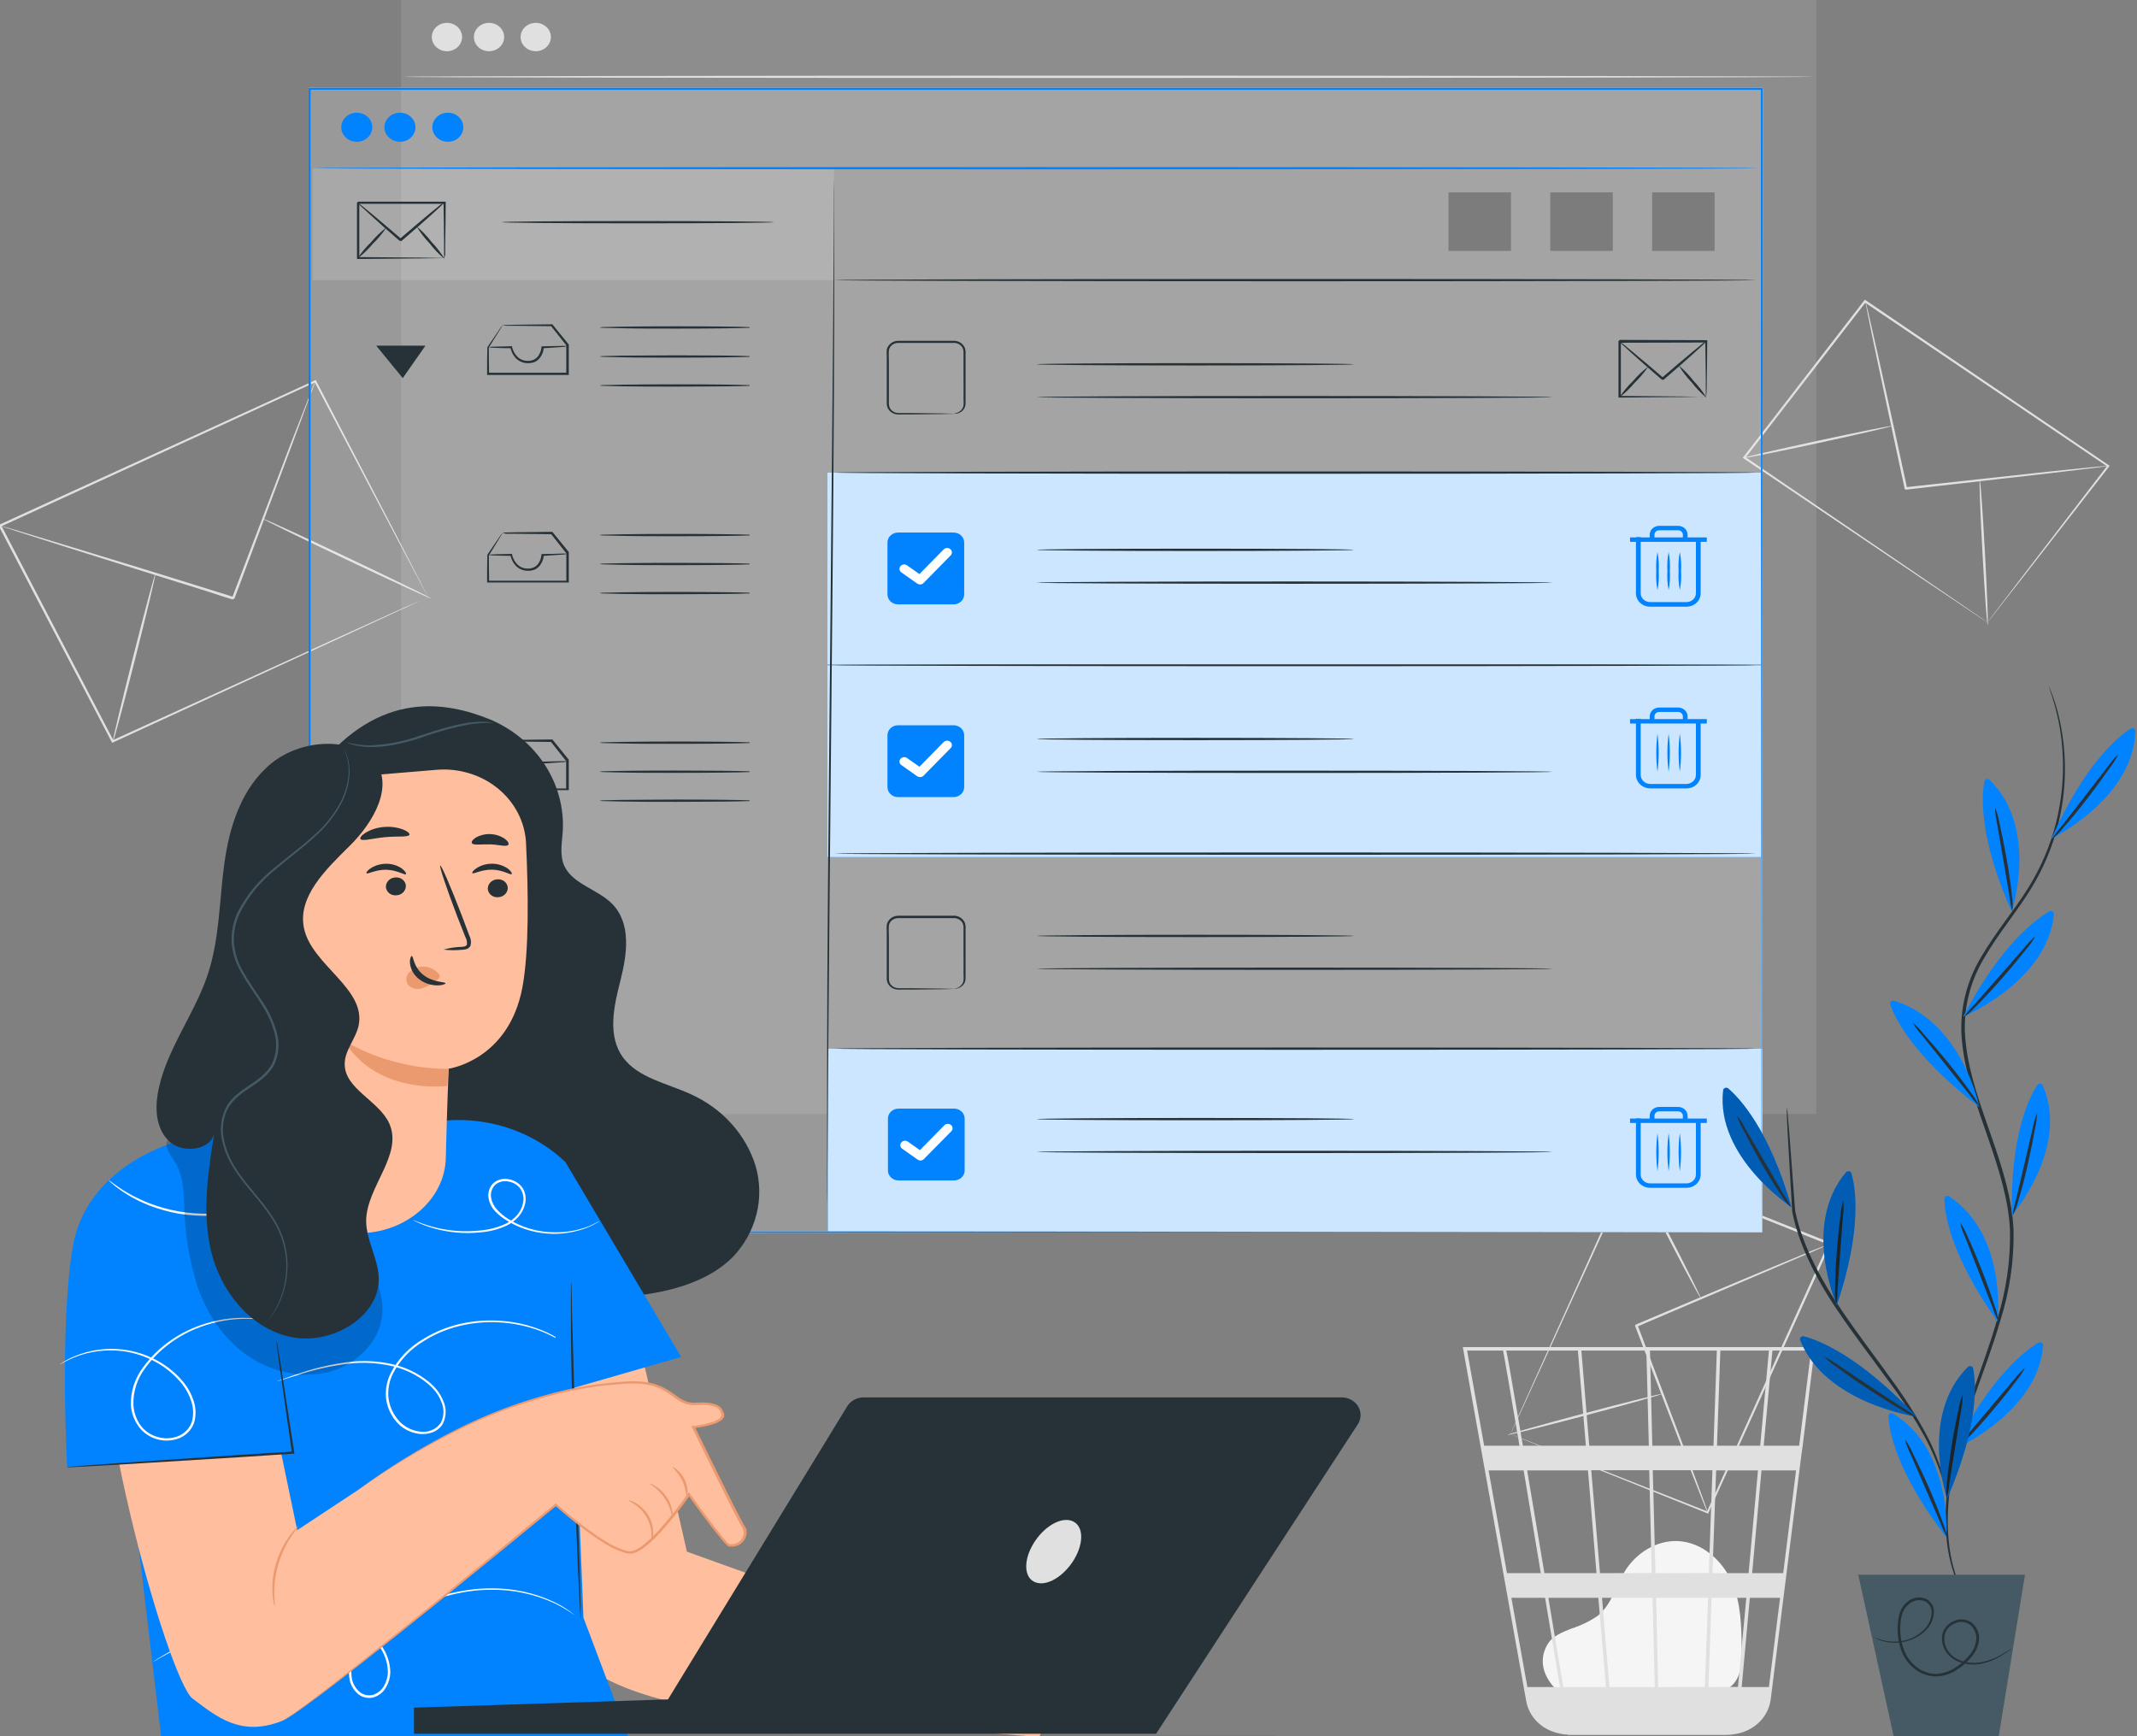 <svg width="512" height="416" viewBox="0 0 512 416" fill="none" xmlns="http://www.w3.org/2000/svg">
<rect x="0" y="0" width="512" height="416" fill="#808080" stroke="none"/>
<g clip-path="url(#clip0_652_2)">
<path d="M373.484 405.363C371.681 403.919 367.656 399.331 370.763 393.989C371.897 392.035 374.312 391.068 376.489 390.208C378.741 389.498 380.863 388.47 382.783 387.16C386.185 384.442 387.138 379.928 389.394 376.307C392.003 372.144 396.845 369.021 401.97 369.244C407.845 369.489 412.732 373.981 414.955 379.1C417.177 384.219 417.223 389.9 417.302 395.423C417.302 398.481 417.177 401.933 414.785 403.993C412.573 405.894 409.251 405.915 406.257 405.83L374.187 404.906" fill="#F5F5F5"/>
<path d="M434.822 322.771H350.475L365.67 407.614C365.985 409.382 366.829 411.03 368.103 412.366C369.378 413.703 371.031 414.673 372.871 415.165L373.166 415.24C373.415 415.303 373.665 415.378 373.914 415.42C374.482 415.527 375.059 415.591 375.638 415.611V415.686H376.046H413.638C414.332 415.683 415.023 415.616 415.702 415.484C417.894 415.16 419.912 414.176 421.453 412.681C422.994 411.187 423.973 409.262 424.241 407.2L431.578 348.684L431.907 346.358L434.765 323.196L434.822 322.771ZM418.946 376.933H410.282L411.166 352.305H421.191L418.946 376.933ZM422.03 352.305H430.32L427.235 376.933H419.796L422.03 352.305ZM397.297 404.227L396.776 382.838H409.25L408.456 404.184L397.297 404.227ZM383.826 382.838H395.937L396.458 404.227H385.606L383.826 382.838ZM384.767 404.227H374.561C373.597 398.449 372.293 390.952 370.977 382.838H382.941L384.767 404.227ZM383.338 376.933L381.24 352.263H395.132L395.733 376.891L383.338 376.933ZM396.628 376.933L395.982 352.263H410.282L409.409 376.891L396.628 376.933ZM395.88 346.401L395.313 323.6H411.336L410.531 346.401H395.88ZM395.041 346.401H380.764L378.881 323.6H394.451L395.041 346.401ZM379.959 346.401H364.865L363.368 337.597C361.792 328.368 361.202 324.906 360.873 323.6H378.042L379.959 346.401ZM380.458 352.305L382.499 376.933H370.025C369.605 374.438 369.186 371.91 368.755 369.382C367.779 363.563 366.804 357.754 365.886 352.305H380.458ZM369.186 376.933H361.055L356.644 352.305H365.047C366.294 359.878 367.723 368.342 369.152 376.891L369.186 376.933ZM370.184 382.838C371.42 390.272 372.644 397.536 373.756 404.227H365.942L362.109 382.838H370.184ZM409.318 404.227L410.078 382.838H418.401L416.394 404.184L409.318 404.227ZM411.37 346.401L412.176 323.6H423.81L421.724 346.401H411.37ZM360.114 323.6C360.454 325.246 361.985 334.22 364.049 346.401H355.589L351.495 323.6H360.114ZM423.81 404.227H417.29L419.24 382.838H426.487L423.81 404.227ZM431.057 346.401H422.563L424.65 323.6H433.914L431.057 346.401Z" fill="#E0E0E0"/>
<path d="M102.549 143.038C102.549 143.038 102.356 142.709 102.027 142.093L100.564 139.353L95.053 128.924C90.313 119.929 83.543 107.058 75.321 91.436L75.65 91.542L0.126 126.195L0.262 125.823L27.24 177.532L26.877 177.415L81.4 152.575L96.947 145.523L101.142 143.718L102.208 143.251L102.594 143.091L102.254 143.261L101.142 143.718L97.071 145.619L81.649 152.756L27.115 177.872L26.877 177.989L26.752 177.755L-0.271 126.078L-0.407 125.823L-0.135 125.707L75.435 91.149L75.65 91.053L75.752 91.255L95.325 128.967L100.7 139.396L102.095 142.125L102.549 143.038Z" fill="#E0E0E0"/>
<path d="M75.537 91.34C75.529 91.435 75.506 91.528 75.469 91.616C75.4 91.829 75.31 92.094 75.196 92.413C74.936 93.156 74.573 94.176 74.062 95.461C73.076 98.148 71.67 101.95 69.934 106.633L56.168 143.431L55.782 143.601H55.714H55.623L55.442 143.548L55.079 143.431L54.353 143.208L52.925 142.762L50.112 141.828L44.567 140.097L34.078 136.815L16.33 131.229L4.378 127.416L1.146 126.354L0.307 126.068C0.206 126.043 0.111 126.004 0.023 125.951C0.125 125.958 0.224 125.979 0.318 126.014L1.18 126.248L4.457 127.215L16.466 130.857L34.236 136.284L44.737 139.534L50.294 141.265L53.129 142.146L54.569 142.592L55.283 142.815L55.646 142.921L55.828 142.985H55.918H55.986C55.828 143.06 56.372 142.826 55.635 143.166C61.089 128.829 66.022 115.862 69.606 106.421L73.926 95.386C74.425 94.112 74.833 93.103 75.06 92.381L75.389 91.595L75.537 91.34Z" fill="#E0E0E0"/>
<path d="M37.219 137.537C37.378 137.537 35.224 146.638 32.4 157.789C29.576 168.94 27.149 177.967 26.991 177.914C26.832 177.861 28.998 168.813 31.822 157.662C34.645 146.511 37.06 137.495 37.219 137.537Z" fill="#E0E0E0"/>
<path d="M103.342 143.421C103.274 143.548 94.202 139.385 83.078 134.118C71.953 128.85 62.994 124.464 63.074 124.326C63.153 124.188 72.225 128.351 83.35 133.629C94.474 138.907 103.41 143.283 103.342 143.421Z" fill="#E0E0E0"/>
<path d="M476.19 149.113C476.19 149.113 476.36 148.858 476.7 148.401L478.22 146.394L484.003 138.812L504.948 111.497V111.816L446.661 72.383L447.08 72.32L418.107 109.787L418.05 109.437L459.917 137.962L471.87 146.139L475.056 148.327L475.873 148.901C476.054 149.039 476.156 149.102 476.156 149.113L475.884 148.943L475.067 148.412L471.892 146.288L459.906 138.249L417.766 109.84L417.528 109.734L417.687 109.522L446.615 72.033L446.797 71.81L447.035 71.969L505.266 111.486L505.459 111.614L505.311 111.794L484.105 139.045C481.577 142.231 479.569 144.791 478.243 146.532C477.585 147.371 477.109 148.019 476.712 148.465C476.315 148.911 476.19 149.113 476.19 149.113Z" fill="#E0E0E0"/>
<path d="M505.141 111.635C504.816 111.707 504.487 111.76 504.155 111.794L501.331 112.166L490.932 113.409L456.606 117.327C455.96 116.881 456.425 117.189 456.277 117.083V116.977V116.828L456.221 116.541L456.096 115.957L455.846 114.81C455.676 114.046 455.518 113.281 455.347 112.527C455.03 111.019 454.701 109.532 454.395 108.067C453.771 105.146 453.159 102.321 452.592 99.634C451.458 94.324 450.426 89.439 449.564 85.361C448.702 81.283 448.056 78.044 447.58 75.718L447.069 73.095C447.002 72.79 446.953 72.481 446.922 72.171C447.037 72.464 447.125 72.766 447.183 73.074C447.33 73.711 447.546 74.582 447.806 75.676L449.972 85.234C450.868 89.312 451.934 94.133 453.125 99.496C453.703 102.183 454.327 104.997 454.962 107.918C455.279 109.384 455.597 110.87 455.926 112.378C456.096 113.132 456.255 113.886 456.425 114.651L456.674 115.809L456.799 116.382L456.856 116.679V116.818V116.945C456.72 116.849 457.185 117.179 456.538 116.743L490.887 112.994L501.309 111.932L504.144 111.667C504.475 111.63 504.808 111.619 505.141 111.635Z" fill="#E0E0E0"/>
<path d="M453.329 102.056C453.329 102.204 445.391 104.042 435.593 106.166C425.796 108.29 417.756 109.883 417.71 109.734C417.665 109.585 425.648 107.748 435.457 105.624C445.266 103.5 453.295 101.907 453.329 102.056Z" fill="#E0E0E0"/>
<path d="M476.224 149.803C476.066 149.803 475.498 142.04 474.977 132.45C474.455 122.86 474.16 115.076 474.33 115.065C474.501 115.055 475.045 122.828 475.567 132.418C476.088 142.008 476.383 149.793 476.224 149.803Z" fill="#E0E0E0"/>
<path d="M361.872 343.629L362.757 343.948L365.274 344.925L374.834 348.663L409.217 362.203L408.91 362.32L438.054 297.889L438.213 298.26L390.982 279.442L391.333 279.304L370.173 325.639C367.576 331.299 365.524 335.791 364.095 338.882C363.392 340.4 362.847 341.579 362.462 342.397L362.042 343.31L361.872 343.629C361.872 343.629 361.872 343.523 361.997 343.321C362.122 343.119 362.224 342.811 362.382 342.429L363.936 338.935L369.901 325.692C375.038 314.296 382.307 298.154 390.88 279.102L390.982 278.868L391.231 278.974L438.451 297.708L438.723 297.814L438.598 298.069C427.61 322.272 417.449 344.617 409.341 362.469L409.251 362.671L409.035 362.586L374.607 348.78L365.149 344.956L362.7 343.958L361.872 343.629Z" fill="#E0E0E0"/>
<path d="M409.125 362.416C409.078 362.346 409.04 362.271 409.012 362.193C408.933 362.012 408.842 361.789 408.717 361.524C408.468 360.886 408.116 360.016 407.674 358.922C406.767 356.617 405.485 353.357 403.92 349.364L391.741 317.695C392.059 317.005 391.843 317.504 391.911 317.344H391.991L392.138 317.281L392.433 317.153L393.034 316.898L394.225 316.399L396.572 315.401L401.176 313.458L409.874 309.794L424.616 303.613L434.572 299.492L437.294 298.43L438.008 298.165C438.178 298.101 438.258 298.08 438.258 298.09L438.031 298.218L437.351 298.536L434.674 299.726L424.786 303.974L410.044 310.261L401.358 313.957L396.822 315.9L394.463 316.898L393.329 317.408L392.739 317.652L392.433 317.78L392.286 317.844H392.217C392.274 317.695 392.047 318.194 392.354 317.514C397.037 329.876 401.278 341.07 404.363 349.226C405.86 353.261 407.084 356.543 407.946 358.858C408.343 359.973 408.66 360.844 408.887 361.492C408.978 361.768 409.057 361.991 409.125 362.182C409.138 362.26 409.138 362.338 409.125 362.416Z" fill="#E0E0E0"/>
<path d="M407.492 311.047C407.345 311.11 403.512 303.995 398.942 295.117C394.372 286.238 390.789 279.059 390.936 278.985C391.083 278.911 394.905 286.037 399.475 294.915C404.045 303.793 407.629 310.983 407.492 311.047Z" fill="#E0E0E0"/>
<path d="M361.135 343.82C361.135 343.671 369.368 341.346 379.619 338.627C389.87 335.908 398.251 333.816 398.251 333.975C398.251 334.135 390.018 336.45 379.766 339.169C369.515 341.887 361.18 343.969 361.135 343.82Z" fill="#E0E0E0"/>
<path d="M435.162 -0.002H96.107V266.931H435.162V-0.002Z" fill="#EBEBEB" fill-opacity="0.13"/>
<path d="M96.766 18.402C96.766 18.253 172.381 18.126 265.63 18.126C358.878 18.126 434.539 18.285 434.539 18.402C434.539 18.519 358.946 18.678 265.664 18.678C172.381 18.678 96.766 18.583 96.766 18.402Z" fill="#E0E0E0"/>
<path d="M107.085 12.274C109.089 12.274 110.714 10.753 110.714 8.876C110.714 6.999 109.089 5.477 107.085 5.477C105.081 5.477 103.456 6.999 103.456 8.876C103.456 10.753 105.081 12.274 107.085 12.274Z" fill="#E0E0E0"/>
<path d="M117.166 12.274C119.17 12.274 120.795 10.753 120.795 8.876C120.795 6.999 119.17 5.477 117.166 5.477C115.162 5.477 113.537 6.999 113.537 8.876C113.537 10.753 115.162 12.274 117.166 12.274Z" fill="#E0E0E0"/>
<path d="M128.358 12.274C130.362 12.274 131.987 10.753 131.987 8.876C131.987 6.999 130.362 5.477 128.358 5.477C126.354 5.477 124.729 6.999 124.729 8.876C124.729 10.753 126.354 12.274 128.358 12.274Z" fill="#E0E0E0"/>
<path d="M495.377 416.206C495.377 416.365 384.71 416.482 248.233 416.482C111.757 416.482 1.021 416.365 1.021 416.206C1.021 416.047 111.666 415.93 248.233 415.93C384.801 415.93 495.377 416.057 495.377 416.206Z" fill="#263238"/>
<path d="M422.064 295.276C422.064 293.333 421.962 186.389 421.814 21.386L422.064 21.588H74.198L74.493 21.312C74.493 120.566 74.493 214.182 74.493 295.202L74.221 294.957L422.12 295.202L74.221 295.446H73.926V295.202C73.926 214.182 73.926 120.566 73.926 21.312V21.036H74.255H422.12H422.37V21.269C422.211 186.389 422.064 293.333 422.064 295.276Z" fill="#FAFAFA"/>
<path d="M422.109 21.386H74.209V295.276H422.109V21.386Z" fill="#FAFAFA" fill-opacity="0.21"/>
<path d="M199.811 40.3H74.89V67.116H199.811V40.3Z" fill="#EBEBEB" fill-opacity="0.19"/>
<path d="M106.393 61.944C106.393 61.944 106.393 61.594 106.393 60.956C106.393 60.319 106.393 59.374 106.393 58.259C106.393 55.88 106.324 52.588 106.268 48.616L106.506 48.839H85.788L86.083 48.563V55.476C86.083 57.707 86.083 59.841 86.083 61.848L85.81 61.594L100.677 61.721L104.964 61.795H106.098H106.517C106.032 61.846 105.543 61.867 105.054 61.859L100.825 61.923L85.788 62.05H85.527V61.944C85.527 59.916 85.527 57.781 85.527 55.572V52.152C85.527 51.579 85.527 50.995 85.527 50.411V48.595C85.266 48.839 85.89 48.255 85.833 48.319H106.551H106.789V48.542C106.789 52.577 106.699 55.912 106.665 58.323C106.665 59.385 106.665 60.298 106.665 60.978C106.607 61.307 106.516 61.631 106.393 61.944Z" fill="#263238"/>
<path d="M106.393 48.573C106.393 48.573 106.154 48.881 105.656 49.359C105.157 49.837 104.419 50.506 103.501 51.335C101.664 52.991 99.09 55.253 96.232 57.707C95.427 57.707 96.005 57.707 95.824 57.707H95.756L95.62 57.59L95.359 57.356L94.826 56.9L93.805 56.007L91.866 54.319L88.566 51.324C87.648 50.496 86.91 49.827 86.4 49.349C86.118 49.119 85.87 48.854 85.663 48.563C85.663 48.563 86.015 48.754 86.559 49.189C87.103 49.625 87.886 50.251 88.827 51.037L92.161 53.841L94.111 55.508L95.143 56.39L95.676 56.846L95.937 57.08L96.073 57.186L96.141 57.25H95.778C98.636 54.786 101.244 52.566 103.161 50.984C104.113 50.198 104.896 49.561 105.429 49.136C105.719 48.906 106.044 48.717 106.393 48.573Z" fill="#263238"/>
<path d="M92.568 54.51C91.646 55.919 90.558 57.226 89.325 58.407C88.243 59.713 87.007 60.899 85.64 61.944C86.564 60.54 87.652 59.236 88.883 58.057C89.967 56.75 91.203 55.56 92.568 54.51Z" fill="#263238"/>
<path d="M106.529 62.061C105.191 60.946 103.99 59.695 102.945 58.333C101.746 57.081 100.697 55.71 99.815 54.245C101.155 55.362 102.356 56.616 103.399 57.983C104.599 59.23 105.649 60.598 106.529 62.061Z" fill="#263238"/>
<path d="M185.466 53.236C185.466 53.395 170.838 53.512 152.807 53.512C134.776 53.512 120.159 53.395 120.159 53.236C120.159 53.076 134.776 52.959 152.807 52.959C170.838 52.959 185.466 53.087 185.466 53.236Z" fill="#263238"/>
<path d="M422.109 159.414H198.224V205.356H422.109V159.414Z" fill="#0183FF"/>
<g opacity="0.8">
<path d="M422.109 159.414H198.224V205.356H422.109V159.414Z" fill="white"/>
</g>
<path d="M228.456 173.773H215.176C213.767 173.773 212.625 174.842 212.625 176.162V188.598C212.625 189.918 213.767 190.988 215.176 190.988H228.456C229.865 190.988 231.007 189.918 231.007 188.598V176.162C231.007 174.842 229.865 173.773 228.456 173.773Z" fill="#0183FF"/>
<path d="M220.427 186.198C220.182 186.198 219.943 186.123 219.747 185.986L216.038 183.373C215.905 183.295 215.79 183.192 215.701 183.07C215.612 182.948 215.552 182.81 215.523 182.665C215.494 182.521 215.498 182.372 215.534 182.228C215.57 182.084 215.638 181.95 215.733 181.832C215.828 181.714 215.948 181.616 216.085 181.544C216.223 181.472 216.375 181.428 216.531 181.414C216.688 181.4 216.846 181.417 216.996 181.464C217.145 181.51 217.282 181.585 217.399 181.684L220.291 183.713L226.097 177.808C226.301 177.601 226.585 177.479 226.886 177.468C227.187 177.457 227.48 177.558 227.702 177.75C227.923 177.941 228.053 178.207 228.065 178.489C228.077 178.771 227.968 179.045 227.764 179.252L221.266 185.858C221.159 185.966 221.029 186.052 220.885 186.111C220.74 186.169 220.584 186.199 220.427 186.198Z" fill="white"/>
<path d="M422.109 113.239H198.224V159.181H422.109V113.239Z" fill="#0183FF"/>
<path d="M420.76 159.351C420.76 159.51 371.295 159.627 310.286 159.627C249.277 159.627 199.812 159.51 199.812 159.351C199.812 159.191 249.265 159.075 310.286 159.075C371.306 159.075 420.76 159.202 420.76 159.351Z" fill="#263238"/>
<path d="M422.234 251.256H198.349V295.276H422.234V251.256Z" fill="#0183FF"/>
<g opacity="0.8">
<path d="M422.234 251.256H198.349V295.276H422.234V251.256Z" fill="white"/>
</g>
<path d="M228.569 265.625H215.29C213.881 265.625 212.738 266.695 212.738 268.015V280.451C212.738 281.77 213.881 282.84 215.29 282.84H228.569C229.978 282.84 231.12 281.77 231.12 280.451V268.015C231.12 266.695 229.978 265.625 228.569 265.625Z" fill="#0183FF"/>
<path d="M220.54 278.061C220.295 278.061 220.056 277.986 219.86 277.849L216.152 275.236C215.911 275.067 215.752 274.815 215.71 274.537C215.667 274.258 215.745 273.975 215.925 273.749C216.106 273.524 216.374 273.375 216.672 273.335C216.97 273.295 217.272 273.368 217.513 273.537L220.404 275.576L226.21 269.671C226.308 269.558 226.429 269.465 226.566 269.397C226.703 269.33 226.854 269.289 227.009 269.279C227.163 269.268 227.319 269.287 227.465 269.334C227.612 269.382 227.746 269.457 227.86 269.555C227.975 269.654 228.066 269.773 228.129 269.905C228.192 270.038 228.226 270.181 228.227 270.327C228.229 270.472 228.199 270.616 228.138 270.75C228.078 270.884 227.989 271.004 227.877 271.105L221.346 277.721C221.242 277.825 221.118 277.909 220.98 277.967C220.841 278.026 220.692 278.058 220.54 278.061Z" fill="white"/>
<g opacity="0.8">
<path d="M422.109 113.239H198.224V159.181H422.109V113.239Z" fill="white"/>
</g>
<path d="M228.456 127.597H215.176C213.767 127.597 212.625 128.667 212.625 129.986V142.422C212.625 143.742 213.767 144.812 215.176 144.812H228.456C229.865 144.812 231.007 143.742 231.007 142.422V129.986C231.007 128.667 229.865 127.597 228.456 127.597Z" fill="#0183FF"/>
<path d="M220.427 140.033C220.182 140.033 219.943 139.958 219.747 139.82L216.038 137.208C215.905 137.13 215.79 137.027 215.701 136.905C215.612 136.783 215.552 136.645 215.523 136.5C215.494 136.355 215.498 136.206 215.534 136.063C215.57 135.919 215.638 135.784 215.733 135.667C215.828 135.549 215.948 135.451 216.085 135.379C216.223 135.307 216.375 135.263 216.531 135.249C216.688 135.235 216.846 135.252 216.996 135.299C217.145 135.345 217.282 135.42 217.399 135.519L220.291 137.548L226.097 131.643C226.3 131.437 226.583 131.314 226.882 131.302C227.182 131.29 227.475 131.39 227.696 131.579C227.807 131.674 227.897 131.788 227.96 131.915C228.023 132.042 228.059 132.18 228.066 132.32C228.072 132.46 228.049 132.6 227.997 132.732C227.945 132.864 227.866 132.985 227.764 133.087L221.266 139.693C221.159 139.801 221.029 139.887 220.885 139.946C220.74 140.004 220.584 140.034 220.427 140.033Z" fill="white"/>
<path d="M422.064 295.276C422.064 293.333 421.962 186.389 421.814 21.386L422.064 21.588H74.198L74.493 21.312C74.493 120.566 74.493 214.182 74.493 295.202L74.221 294.957L422.12 295.202L74.221 295.446H73.926V295.202C73.926 214.182 73.926 120.566 73.926 21.312V21.036H74.255H422.12H422.37V21.269C422.211 186.389 422.064 293.333 422.064 295.276Z" fill="#0183FF"/>
<path d="M74.89 40.3C74.89 40.141 152.467 40.024 248.154 40.024C343.84 40.024 421.44 40.141 421.44 40.3C421.44 40.46 343.874 40.577 248.154 40.577C152.433 40.577 74.89 40.449 74.89 40.3Z" fill="#0183FF"/>
<path d="M85.481 33.971C87.535 33.971 89.201 32.411 89.201 30.488C89.201 28.564 87.535 27.004 85.481 27.004C83.427 27.004 81.762 28.564 81.762 30.488C81.762 32.411 83.427 33.971 85.481 33.971Z" fill="#0183FF"/>
<path d="M95.823 33.971C97.877 33.971 99.543 32.411 99.543 30.488C99.543 28.564 97.877 27.004 95.823 27.004C93.769 27.004 92.103 28.564 92.103 30.488C92.103 32.411 93.769 33.971 95.823 33.971Z" fill="#0183FF"/>
<path d="M109.93 28.024C110.45 28.511 110.804 29.132 110.948 29.807C111.091 30.483 111.017 31.183 110.736 31.82C110.454 32.456 109.977 33 109.366 33.383C108.754 33.765 108.035 33.969 107.3 33.969C106.564 33.969 105.845 33.765 105.233 33.383C104.622 33 104.145 32.456 103.863 31.82C103.582 31.183 103.508 30.483 103.651 29.807C103.795 29.132 104.149 28.511 104.669 28.024C105.014 27.7 105.424 27.443 105.876 27.268C106.327 27.093 106.811 27.003 107.3 27.003C107.788 27.003 108.272 27.093 108.724 27.268C109.175 27.443 109.585 27.7 109.93 28.024Z" fill="#0183FF"/>
<path d="M120.42 77.874C120.687 77.843 120.957 77.843 121.225 77.874L123.584 77.81L132.225 77.704H132.338L132.406 77.789L136.216 82.483L136.273 82.557V82.642C136.273 84.766 136.273 87.124 136.273 89.567V89.843H132.508H116.95H116.7V89.556C116.7 87.156 116.7 85.021 116.768 83.184L119.422 79.287C119.719 78.795 120.052 78.323 120.42 77.874C120.371 78.016 120.302 78.152 120.216 78.278L119.569 79.34L117.12 83.258V83.163C117.12 84.968 117.12 87.103 117.176 89.535L116.927 89.301H132.485H135.967L135.672 89.577C135.672 87.135 135.672 84.798 135.672 82.653L135.729 82.802L131.987 78.076L132.179 78.161L123.629 78.055H121.248C120.966 78.018 120.689 77.957 120.42 77.874Z" fill="#263238"/>
<path d="M136.012 82.95C135.476 83.086 134.923 83.157 134.368 83.163C133.325 83.248 131.828 83.343 130.047 83.45L130.285 83.216C130.242 84.103 129.932 84.961 129.39 85.69C129.094 86.091 128.706 86.424 128.256 86.667C127.757 86.883 127.217 87.002 126.668 87.018C126.083 87.04 125.501 86.942 124.961 86.729C124.422 86.516 123.94 86.194 123.549 85.786C122.899 85.057 122.462 84.182 122.279 83.248L122.529 83.439C120.873 83.439 119.49 83.386 118.526 83.343C118.018 83.353 117.511 83.299 117.018 83.184C117.513 83.084 118.019 83.041 118.526 83.057C119.49 83.057 120.873 82.982 122.529 82.95H122.688V83.152C122.88 83.983 123.289 84.756 123.878 85.404C124.213 85.755 124.626 86.032 125.089 86.216C125.552 86.399 126.052 86.485 126.555 86.466C127.018 86.464 127.475 86.366 127.893 86.179C128.286 85.988 128.627 85.716 128.891 85.382C129.372 84.739 129.662 83.988 129.73 83.205V82.982H129.945C131.737 82.929 133.234 82.897 134.288 82.887C134.864 82.839 135.443 82.861 136.012 82.95Z" fill="#263238"/>
<path d="M178.639 78.458C178.955 78.391 179.279 78.363 179.603 78.373V78.543C177.335 78.649 170.316 78.734 162.083 78.734C156.98 78.734 152.353 78.734 149.008 78.649L145.05 78.564C144.564 78.58 144.077 78.544 143.599 78.458C144.077 78.372 144.564 78.337 145.05 78.352L149.008 78.267C152.353 78.214 156.946 78.182 162.083 78.182C170.316 78.182 177.29 78.267 179.603 78.373V78.543C179.279 78.561 178.954 78.532 178.639 78.458Z" fill="#263238"/>
<path d="M178.639 85.414C178.954 85.34 179.279 85.312 179.603 85.329V85.499C177.335 85.605 170.316 85.69 162.083 85.69C156.98 85.69 152.353 85.69 149.008 85.605L145.05 85.52C144.564 85.529 144.078 85.493 143.599 85.414C144.077 85.327 144.563 85.288 145.05 85.297L149.008 85.212C152.353 85.212 156.946 85.138 162.083 85.138C170.316 85.138 177.29 85.212 179.603 85.329V85.499C179.28 85.502 178.956 85.474 178.639 85.414Z" fill="#263238"/>
<path d="M178.639 92.36C178.955 92.293 179.279 92.264 179.603 92.275V92.445C177.335 92.561 170.316 92.636 162.083 92.636C156.98 92.636 152.353 92.636 149.008 92.561L145.05 92.466C144.564 92.481 144.077 92.445 143.599 92.36C144.078 92.281 144.564 92.245 145.05 92.254L149.008 92.168C152.353 92.115 156.946 92.084 162.083 92.084C170.316 92.084 177.29 92.168 179.603 92.275V92.445C179.279 92.462 178.954 92.433 178.639 92.36Z" fill="#263238"/>
<path d="M120.42 127.65C120.685 127.6 120.955 127.579 121.225 127.586L123.584 127.533L132.225 127.427H132.338L132.406 127.512L136.216 132.206L136.273 132.28V132.365C136.273 134.489 136.273 136.847 136.273 139.289V139.566H132.508H116.95H116.7V139.332C116.7 136.932 116.7 134.797 116.768 132.96V132.907L119.422 129.009C119.712 128.551 120.034 128.111 120.386 127.692C120.337 127.835 120.268 127.97 120.182 128.096L119.535 129.158L117.131 133.098V133.002C117.131 134.808 117.131 136.942 117.188 139.374L116.938 139.141H132.497H135.978L135.683 139.417C135.683 136.974 135.683 134.638 135.683 132.493L135.74 132.641L131.998 127.915L132.191 128L123.64 127.894H121.259C120.972 127.837 120.691 127.755 120.42 127.65Z" fill="#263238"/>
<path d="M136.012 132.694C135.476 132.83 134.923 132.901 134.368 132.907C133.325 132.992 131.828 133.087 130.047 133.194L130.285 132.96C130.242 133.847 129.932 134.705 129.39 135.434C129.094 135.835 128.706 136.169 128.256 136.411C127.757 136.627 127.217 136.747 126.668 136.762C126.083 136.785 125.501 136.686 124.961 136.473C124.422 136.26 123.94 135.938 123.549 135.53C122.899 134.801 122.462 133.926 122.279 132.992L122.529 133.183C120.873 133.183 119.49 133.13 118.526 133.087C118.019 133.104 117.512 133.057 117.018 132.949C117.513 132.848 118.019 132.802 118.526 132.811L122.529 132.716H122.688V132.917C122.88 133.748 123.289 134.522 123.878 135.169C124.213 135.52 124.626 135.797 125.089 135.981C125.552 136.165 126.052 136.25 126.555 136.231C127.018 136.229 127.475 136.131 127.893 135.944C128.286 135.754 128.627 135.481 128.891 135.148C129.372 134.505 129.662 133.753 129.73 132.971V132.748H129.945C131.737 132.748 133.234 132.663 134.288 132.652C134.863 132.598 135.442 132.612 136.012 132.694Z" fill="#263238"/>
<path d="M178.639 128.202C178.955 128.135 179.279 128.107 179.603 128.117V128.287C177.335 128.393 170.316 128.478 162.083 128.478C156.98 128.478 152.353 128.478 149.008 128.393L145.05 128.308C144.564 128.324 144.077 128.288 143.599 128.202C144.077 128.116 144.564 128.081 145.05 128.096L149.008 128.011C152.353 127.958 156.946 127.926 162.083 127.926C170.316 127.926 177.29 128.011 179.603 128.117V128.287C179.279 128.298 178.955 128.269 178.639 128.202Z" fill="#263238"/>
<path d="M178.639 135.158C178.954 135.084 179.279 135.056 179.603 135.073V135.222C177.335 135.328 170.316 135.413 162.083 135.413C156.98 135.413 152.353 135.413 149.008 135.328L145.05 135.243C144.564 135.252 144.078 135.216 143.599 135.137C144.077 135.05 144.563 135.011 145.05 135.02L149.008 134.935C152.353 134.882 156.946 134.861 162.083 134.861C170.316 134.861 177.29 134.935 179.603 135.052V135.222C179.28 135.232 178.957 135.211 178.639 135.158Z" fill="#263238"/>
<path d="M178.639 142.104C178.955 142.037 179.279 142.008 179.603 142.019V142.189C177.335 142.306 170.316 142.38 162.083 142.38C156.98 142.38 152.353 142.38 149.008 142.306L145.05 142.21C144.564 142.225 144.077 142.19 143.599 142.104C144.078 142.025 144.564 141.989 145.05 141.998L149.008 141.913C152.353 141.859 156.946 141.828 162.083 141.828C170.316 141.828 177.29 141.913 179.603 142.019V142.189C179.279 142.206 178.954 142.178 178.639 142.104Z" fill="#263238"/>
<path d="M120.42 177.394C120.685 177.344 120.955 177.323 121.225 177.33L123.584 177.277L132.225 177.171H132.338L132.406 177.256L136.216 181.95L136.273 182.024V182.109C136.273 184.233 136.273 186.591 136.273 189.034V189.31H132.508H116.95H116.7V189.076C116.7 186.676 116.7 184.541 116.768 182.704L119.422 178.806C119.712 178.348 120.034 177.908 120.386 177.49C120.337 177.632 120.268 177.767 120.182 177.893L119.535 178.955L117.086 182.874V182.778C117.086 184.584 117.086 186.718 117.142 189.15L116.893 188.917H132.451H135.933L135.638 189.193C135.638 186.75 135.638 184.414 135.638 182.269L135.695 182.417L131.952 177.691L132.145 177.776L123.595 177.67H121.214C120.941 177.6 120.675 177.508 120.42 177.394Z" fill="#263238"/>
<path d="M136.012 182.439C135.476 182.574 134.923 182.645 134.368 182.651C133.325 182.736 131.828 182.831 130.047 182.938L130.285 182.704C130.242 183.592 129.932 184.449 129.39 185.179C129.094 185.579 128.706 185.913 128.256 186.156C127.758 186.373 127.217 186.489 126.668 186.495C126.084 186.522 125.501 186.427 124.961 186.215C124.421 186.004 123.939 185.682 123.549 185.274C122.899 184.545 122.462 183.67 122.279 182.736L122.529 182.927C120.873 182.927 119.49 182.927 118.526 182.831C118.019 182.848 117.512 182.801 117.018 182.693C117.513 182.592 118.019 182.546 118.526 182.555L122.529 182.46H122.688V182.662C122.88 183.492 123.289 184.266 123.878 184.913C124.213 185.264 124.626 185.542 125.089 185.725C125.552 185.909 126.052 185.994 126.555 185.975C127.018 185.973 127.475 185.875 127.893 185.688C128.286 185.498 128.627 185.225 128.891 184.892C129.372 184.249 129.662 183.497 129.73 182.715V182.492H129.945C131.737 182.428 133.234 182.407 134.288 182.396C134.863 182.342 135.442 182.356 136.012 182.439Z" fill="#263238"/>
<path d="M178.639 177.946C178.955 177.879 179.279 177.851 179.603 177.861V178.031C177.335 178.137 170.316 178.222 162.083 178.222C156.98 178.222 152.353 178.222 149.008 178.137L145.05 178.052C144.564 178.068 144.077 178.032 143.599 177.946C144.077 177.86 144.564 177.825 145.05 177.84L149.008 177.755C152.353 177.702 156.946 177.67 162.083 177.67C170.316 177.67 177.29 177.755 179.603 177.861V178.031C179.279 178.042 178.955 178.013 178.639 177.946Z" fill="#263238"/>
<path d="M178.639 184.902C178.954 184.829 179.279 184.8 179.603 184.817V184.987C177.335 185.093 170.316 185.178 162.083 185.178C156.98 185.178 152.353 185.178 149.008 185.094L145.05 185.009C144.564 185.017 144.078 184.981 143.599 184.902C144.077 184.815 144.563 184.776 145.05 184.786L149.008 184.701C152.353 184.647 156.946 184.626 162.083 184.626C170.316 184.626 177.29 184.701 179.603 184.817V184.987C179.28 184.991 178.956 184.962 178.639 184.902Z" fill="#263238"/>
<path d="M178.639 191.848C178.955 191.781 179.279 191.752 179.603 191.763V191.933C177.335 192.05 170.316 192.124 162.083 192.124C156.98 192.124 152.353 192.124 149.008 192.05L145.05 191.954C144.564 191.969 144.077 191.934 143.599 191.848C144.078 191.769 144.564 191.733 145.05 191.742L149.008 191.657C152.353 191.657 156.946 191.572 162.083 191.572C170.316 191.572 177.29 191.657 179.603 191.763V191.933C179.279 191.95 178.954 191.922 178.639 191.848Z" fill="#263238"/>
<path d="M404.056 145.364H395.415C394.963 145.371 394.515 145.294 394.095 145.137C393.676 144.98 393.294 144.746 392.972 144.45C392.65 144.153 392.395 143.8 392.22 143.41C392.046 143.02 391.956 142.601 391.956 142.178V128.691H393.09V142.136C393.09 142.419 393.15 142.7 393.268 142.961C393.385 143.222 393.558 143.459 393.774 143.657C393.991 143.855 394.248 144.01 394.529 144.113C394.811 144.217 395.112 144.267 395.415 144.26H404.056C404.657 144.26 405.234 144.036 405.66 143.637C406.085 143.239 406.324 142.699 406.324 142.136V129.158H407.458V142.136C407.464 142.558 407.38 142.976 407.212 143.368C407.044 143.759 406.794 144.116 406.478 144.416C406.161 144.716 405.784 144.955 405.368 145.118C404.953 145.28 404.506 145.364 404.056 145.364Z" fill="#0183FF"/>
<path d="M408.933 128.765H390.539V129.827H408.933V128.765Z" fill="#0183FF"/>
<path d="M396.39 129.296H395.256V128.117C395.256 127.554 395.495 127.014 395.92 126.615C396.346 126.217 396.922 125.993 397.524 125.993H402.06C402.661 125.993 403.238 126.217 403.664 126.615C404.089 127.014 404.328 127.554 404.328 128.117V129.062H403.194V128.117C403.194 127.836 403.074 127.565 402.862 127.366C402.649 127.167 402.361 127.055 402.06 127.055H397.524C397.223 127.055 396.935 127.167 396.722 127.366C396.509 127.565 396.39 127.836 396.39 128.117V129.296Z" fill="#0183FF"/>
<path d="M397.116 141.392C396.825 139.886 396.726 138.353 396.821 136.826C396.726 135.301 396.825 133.772 397.116 132.27C397.413 133.771 397.512 135.301 397.411 136.826C397.513 138.353 397.414 139.887 397.116 141.392Z" fill="#0183FF"/>
<path d="M399.781 141.392C399.49 139.886 399.391 138.353 399.486 136.826C399.391 135.301 399.49 133.772 399.781 132.27C400.078 133.771 400.177 135.301 400.076 136.826C400.178 138.353 400.079 139.887 399.781 141.392Z" fill="#0183FF"/>
<path d="M402.469 141.392C402.178 139.886 402.079 138.353 402.174 136.826C402.079 135.301 402.178 133.772 402.469 132.27C402.766 133.771 402.865 135.301 402.763 136.826C402.865 138.353 402.766 139.887 402.469 141.392Z" fill="#0183FF"/>
<path d="M404.056 188.906H395.415C394.498 188.903 393.62 188.561 392.972 187.954C392.324 187.347 391.959 186.525 391.956 185.667V172.222H393.09V185.667C393.09 186.244 393.335 186.798 393.771 187.206C394.207 187.615 394.798 187.844 395.415 187.844H404.056C404.662 187.83 405.239 187.595 405.663 187.188C406.087 186.781 406.324 186.235 406.324 185.667V172.689H407.458V185.667C407.465 186.09 407.383 186.51 407.215 186.903C407.048 187.295 406.798 187.653 406.482 187.954C406.165 188.256 405.787 188.495 405.371 188.659C404.954 188.822 404.507 188.906 404.056 188.906Z" fill="#0183FF"/>
<path d="M408.933 172.296H390.539V173.358H408.933V172.296Z" fill="#0183FF"/>
<path d="M396.39 172.827H395.256V171.649C395.256 171.085 395.495 170.545 395.92 170.147C396.346 169.748 396.922 169.525 397.524 169.525H402.06C402.661 169.525 403.238 169.748 403.664 170.147C404.089 170.545 404.328 171.085 404.328 171.649V172.594H403.194V171.649C403.194 171.367 403.074 171.097 402.862 170.898C402.649 170.698 402.361 170.587 402.06 170.587H397.524C397.223 170.587 396.935 170.698 396.722 170.898C396.509 171.097 396.39 171.367 396.39 171.649V172.827Z" fill="#0183FF"/>
<path d="M397.116 184.924C396.723 181.894 396.723 178.831 397.116 175.801C397.509 178.831 397.509 181.894 397.116 184.924Z" fill="#0183FF"/>
<path d="M399.781 184.924C399.388 181.894 399.388 178.831 399.781 175.801C400.174 178.831 400.174 181.894 399.781 184.924Z" fill="#0183FF"/>
<path d="M402.469 184.924C402.076 181.894 402.076 178.831 402.469 175.801C402.862 178.831 402.862 181.894 402.469 184.924Z" fill="#0183FF"/>
<path d="M404.056 284.603H395.415C394.963 284.61 394.515 284.533 394.095 284.376C393.676 284.219 393.294 283.985 392.972 283.689C392.65 283.392 392.395 283.039 392.22 282.649C392.046 282.258 391.956 281.84 391.956 281.417V267.972H393.09V281.417C393.09 281.7 393.15 281.981 393.268 282.242C393.385 282.503 393.558 282.74 393.774 282.938C393.991 283.136 394.248 283.291 394.529 283.395C394.811 283.498 395.112 283.548 395.415 283.541H404.056C404.657 283.541 405.234 283.317 405.66 282.919C406.085 282.52 406.324 281.98 406.324 281.417V268.397H407.458V281.374C407.464 281.796 407.38 282.215 407.212 282.607C407.044 282.998 406.794 283.354 406.478 283.655C406.161 283.955 405.784 284.194 405.368 284.356C404.953 284.519 404.506 284.603 404.056 284.603Z" fill="#0183FF"/>
<path d="M408.933 268.004H390.539V269.066H408.933V268.004Z" fill="#0183FF"/>
<path d="M396.39 268.535H395.256V267.345C395.256 266.782 395.495 266.242 395.92 265.844C396.346 265.445 396.922 265.221 397.524 265.221H402.06C402.661 265.221 403.238 265.445 403.664 265.844C404.089 266.242 404.328 266.782 404.328 267.345V268.301H403.194V267.345C403.194 267.064 403.074 266.794 402.862 266.594C402.649 266.395 402.361 266.283 402.06 266.283H397.524C397.223 266.283 396.935 266.395 396.722 266.594C396.509 266.794 396.39 267.064 396.39 267.345V268.535Z" fill="#0183FF"/>
<path d="M397.116 280.631C396.723 277.601 396.723 274.538 397.116 271.508C397.509 274.538 397.509 277.601 397.116 280.631Z" fill="#0183FF"/>
<path d="M399.781 280.631C399.388 277.601 399.388 274.538 399.781 271.508C400.174 274.538 400.174 277.601 399.781 280.631Z" fill="#0183FF"/>
<path d="M402.469 280.631C402.076 277.601 402.076 274.538 402.469 271.508C402.862 274.538 402.862 277.601 402.469 280.631Z" fill="#0183FF"/>
<path d="M408.75 95.185C408.709 94.857 408.69 94.527 408.693 94.197C408.693 93.507 408.693 92.615 408.693 91.489C408.693 89.121 408.614 85.828 408.569 81.846L408.807 82.069L388.043 82.122L388.338 81.846V85.34C388.338 86.498 388.338 87.634 388.338 88.749C388.338 90.979 388.338 93.124 388.338 95.121L388.066 94.866L402.921 94.993L407.219 95.057H408.353H408.773C408.286 95.081 407.797 95.081 407.31 95.057L403.08 95.132L388.043 95.259H387.771V95.004C387.771 92.976 387.771 90.83 387.771 88.632V81.729C387.51 81.973 388.134 81.389 388.066 81.442L408.795 81.506H409.034V81.719C409.034 85.754 408.943 89.099 408.92 91.499C408.92 92.561 408.92 93.485 408.852 94.154C408.846 94.5 408.811 94.844 408.75 95.185Z" fill="#263238"/>
<path d="M408.751 81.846C408.544 82.137 408.296 82.402 408.014 82.632C407.504 83.11 406.766 83.789 405.848 84.618C404.011 86.274 401.448 88.526 398.579 90.99H398.171L398.103 90.926L397.978 90.809L397.706 90.586L397.184 90.129L396.152 89.237L394.224 87.549L390.97 84.66C390.051 83.832 389.314 83.152 388.815 82.674C388.533 82.444 388.285 82.18 388.078 81.888C388.4 82.066 388.701 82.276 388.974 82.515C389.518 82.95 390.301 83.577 391.242 84.373L394.576 87.166L396.538 88.834L397.57 89.726L398.091 90.172L398.364 90.406L398.5 90.522H398.568C398.386 90.522 398.976 90.522 398.171 90.522C401.028 88.048 403.648 85.839 405.553 84.257C406.517 83.46 407.299 82.834 407.821 82.398C408.105 82.178 408.417 81.992 408.751 81.846Z" fill="#263238"/>
<path d="M394.927 87.814C393.991 89.207 392.9 90.502 391.673 91.68C390.592 92.986 389.355 94.173 387.987 95.216C388.906 93.806 389.994 92.498 391.231 91.319C392.317 90.023 393.557 88.847 394.927 87.814Z" fill="#263238"/>
<path d="M408.876 95.333C407.542 94.215 406.341 92.965 405.292 91.606C404.098 90.356 403.052 88.989 402.174 87.528C403.508 88.646 404.709 89.896 405.757 91.255C406.956 92.501 408.002 93.869 408.876 95.333Z" fill="#263238"/>
<path d="M420.76 67.116C420.76 67.265 371.295 67.392 310.285 67.392C249.276 67.392 199.8 67.254 199.8 67.116C199.8 66.978 249.254 66.84 310.274 66.84C371.295 66.84 420.76 66.967 420.76 67.116Z" fill="#263238"/>
<path d="M420.76 113.239C420.76 113.387 371.295 113.515 310.285 113.515C249.276 113.515 199.8 113.387 199.8 113.239C199.8 113.09 249.254 112.962 310.274 112.962C371.295 112.962 420.76 113.079 420.76 113.239Z" fill="#263238"/>
<path d="M420.76 204.528C420.76 204.677 371.295 204.804 310.285 204.804C249.276 204.804 199.8 204.677 199.8 204.528C199.8 204.379 249.254 204.252 310.274 204.252C371.295 204.252 420.76 204.369 420.76 204.528Z" fill="#263238"/>
<path d="M420.76 251.256C420.76 251.415 371.295 251.532 310.286 251.532C249.277 251.532 199.812 251.415 199.812 251.256C199.812 251.097 249.265 250.98 310.286 250.98C371.306 250.98 420.76 251.107 420.76 251.256Z" fill="#263238"/>
<path d="M228.468 99.114C228.468 99.114 228.717 99.114 229.148 98.965C229.773 98.78 230.294 98.371 230.6 97.829C231.042 97.139 230.815 96.109 230.849 94.94C230.883 93.772 230.849 92.445 230.849 90.99C230.849 89.535 230.849 87.91 230.849 86.2C230.849 85.765 230.849 85.329 230.849 84.883C230.888 84.459 230.85 84.032 230.736 83.619C230.593 83.214 230.323 82.858 229.961 82.599C229.598 82.339 229.161 82.188 228.706 82.165H215.177C214.652 82.168 214.144 82.343 213.74 82.659C213.337 82.975 213.063 83.412 212.966 83.895C212.887 84.873 212.966 86.019 212.966 87.082C212.966 89.206 212.966 91.223 212.966 93.167C212.966 94.133 212.966 95.078 212.966 96.002C212.935 96.432 212.958 96.863 213.034 97.287C213.131 97.689 213.347 98.057 213.658 98.349C213.957 98.616 214.324 98.806 214.724 98.902C215.132 98.967 215.546 98.988 215.96 98.965H218.42L225.826 99.05L227.844 99.103C228.08 99.098 228.315 99.116 228.547 99.156C228.314 99.186 228.077 99.186 227.844 99.156L225.826 99.21L218.42 99.305H215.96C215.509 99.335 215.056 99.314 214.61 99.241C214.115 99.137 213.66 98.906 213.295 98.574C212.931 98.242 212.672 97.823 212.546 97.362C212.45 96.9 212.419 96.429 212.456 95.96C212.456 95.036 212.456 94.091 212.456 93.124C212.456 91.181 212.456 89.153 212.456 87.039V85.446C212.417 84.891 212.417 84.334 212.456 83.779C212.589 83.178 212.939 82.639 213.447 82.252C213.955 81.865 214.59 81.654 215.245 81.655H228.717C229.276 81.691 229.81 81.882 230.252 82.204C230.694 82.525 231.024 82.963 231.201 83.46C231.332 83.924 231.378 84.405 231.337 84.883C231.337 85.329 231.337 85.765 231.337 86.2C231.337 87.91 231.337 89.513 231.337 90.99C231.337 92.466 231.337 93.772 231.337 94.94C231.337 95.525 231.337 96.066 231.337 96.565C231.351 97.043 231.23 97.516 230.985 97.935C230.628 98.503 230.045 98.915 229.364 99.082C229.074 99.17 228.764 99.181 228.468 99.114Z" fill="#263238"/>
<path d="M228.468 236.93C228.468 236.93 228.717 236.93 229.148 236.781C229.773 236.595 230.294 236.187 230.6 235.645C231.042 234.954 230.815 233.924 230.849 232.756C230.883 231.588 230.849 230.26 230.849 228.805C230.849 227.351 230.849 225.726 230.849 224.016C230.849 223.58 230.849 223.145 230.849 222.699C230.888 222.275 230.85 221.847 230.736 221.435C230.593 221.03 230.323 220.674 229.961 220.414C229.598 220.155 229.161 220.004 228.706 219.98H215.177C214.653 219.984 214.146 220.157 213.743 220.47C213.34 220.784 213.066 221.219 212.966 221.701C212.887 222.688 212.966 223.825 212.966 224.887C212.966 227.011 212.966 229.028 212.966 230.972C212.966 231.938 212.966 232.884 212.966 233.797C212.935 234.23 212.958 234.665 213.034 235.092C213.127 235.496 213.344 235.865 213.658 236.154C213.953 236.426 214.321 236.617 214.724 236.707C215.131 236.781 215.546 236.806 215.96 236.781H218.42L225.826 236.866L227.844 236.919C228.078 236.896 228.313 236.896 228.547 236.919C228.316 236.967 228.08 236.985 227.844 236.972L225.826 237.025L218.42 237.11H215.96C215.509 237.14 215.056 237.119 214.61 237.047C214.115 236.942 213.66 236.711 213.295 236.379C212.931 236.047 212.672 235.628 212.546 235.167C212.449 234.702 212.418 234.227 212.456 233.754C212.456 232.841 212.456 231.896 212.456 230.929C212.456 228.986 212.456 226.958 212.456 224.844V223.251C212.417 222.696 212.417 222.139 212.456 221.584C212.577 220.974 212.922 220.422 213.432 220.025C213.941 219.627 214.582 219.409 215.245 219.407H228.717C229.276 219.443 229.81 219.634 230.252 219.956C230.694 220.277 231.024 220.715 231.201 221.212C231.332 221.676 231.378 222.157 231.337 222.635C231.337 223.081 231.337 223.517 231.337 223.952C231.337 225.662 231.337 227.266 231.337 228.742C231.337 230.218 231.337 231.524 231.337 232.692C231.337 233.276 231.337 233.818 231.337 234.317C231.351 234.795 231.23 235.268 230.985 235.687C230.81 235.969 230.576 236.214 230.298 236.41C230.019 236.605 229.701 236.746 229.364 236.824C229.079 236.93 228.771 236.966 228.468 236.93Z" fill="#263238"/>
<path d="M198.167 291.336C198.167 291.336 198.167 291.113 198.167 290.688C198.167 290.263 198.167 289.626 198.167 288.787C198.167 287.088 198.167 284.624 198.167 281.47C198.167 275.098 198.167 265.912 198.167 254.57C198.167 231.864 198.462 200.493 198.802 165.839C199.142 131.186 199.403 99.826 199.619 77.099C199.698 65.757 199.755 56.57 199.8 50.198C199.8 47.012 199.8 44.58 199.868 42.892C199.868 42.063 199.868 41.437 199.868 40.991C199.868 40.545 199.868 40.343 199.868 40.343C199.868 40.343 199.868 40.555 199.868 40.991C199.868 41.426 199.868 42.053 199.868 42.892C199.868 44.58 199.868 47.044 199.868 50.198C199.868 56.57 199.868 65.757 199.868 77.099C199.811 99.804 199.573 131.186 199.222 165.839C198.87 200.493 198.621 231.843 198.416 254.57C198.337 265.912 198.28 275.098 198.235 281.47C198.235 284.656 198.235 287.088 198.167 288.787C198.167 289.605 198.167 290.232 198.167 290.688C198.167 291.145 198.167 291.336 198.167 291.336Z" fill="#263238"/>
<path d="M324.437 131.739C324.437 131.887 307.427 132.015 286.38 132.015C265.333 132.015 248.323 131.887 248.323 131.739C248.323 131.59 265.333 131.463 286.38 131.463C307.427 131.463 324.437 131.579 324.437 131.739Z" fill="#263238"/>
<path d="M372.009 139.597C372.009 139.757 344.316 139.874 310.172 139.874C276.027 139.874 248.323 139.757 248.323 139.597C248.323 139.438 276.016 139.321 310.172 139.321C344.328 139.321 372.009 139.47 372.009 139.597Z" fill="#263238"/>
<path d="M324.437 224.249C324.437 224.398 307.427 224.526 286.38 224.526C265.333 224.526 248.323 224.398 248.323 224.249C248.323 224.101 265.333 223.973 286.38 223.973C307.427 223.973 324.437 224.09 324.437 224.249Z" fill="#263238"/>
<path d="M372.009 232.108C372.009 232.257 344.316 232.384 310.172 232.384C276.027 232.384 248.323 232.257 248.323 232.108C248.323 231.96 276.016 231.832 310.172 231.832C344.328 231.832 372.009 231.96 372.009 232.108Z" fill="#263238"/>
<path d="M324.437 87.283C324.437 87.443 307.427 87.57 286.38 87.57C265.333 87.57 248.323 87.443 248.323 87.283C248.323 87.124 265.333 87.007 286.38 87.007C307.427 87.007 324.437 87.135 324.437 87.283Z" fill="#263238"/>
<path d="M372.009 95.153C372.009 95.301 344.316 95.429 310.172 95.429C276.027 95.429 248.323 95.301 248.323 95.153C248.323 95.004 276.016 94.877 310.172 94.877C344.328 94.877 372.009 95.004 372.009 95.153Z" fill="#263238"/>
<path d="M324.437 177.065C324.437 177.213 307.427 177.341 286.38 177.341C265.333 177.341 248.323 177.213 248.323 177.065C248.323 176.916 265.333 176.789 286.38 176.789C307.427 176.789 324.437 176.916 324.437 177.065Z" fill="#263238"/>
<path d="M372.009 184.924C372.009 185.083 344.316 185.2 310.172 185.2C276.027 185.2 248.323 185.083 248.323 184.924C248.323 184.764 276.016 184.647 310.172 184.647C344.328 184.647 372.009 184.775 372.009 184.924Z" fill="#263238"/>
<path d="M324.437 268.142C324.437 268.291 307.427 268.418 286.38 268.418C265.333 268.418 248.323 268.291 248.323 268.142C248.323 267.993 265.333 267.866 286.38 267.866C307.427 267.866 324.437 267.972 324.437 268.142Z" fill="#263238"/>
<path d="M372.009 276.001C372.009 276.149 344.316 276.277 310.172 276.277C276.027 276.277 248.323 276.149 248.323 276.001C248.323 275.852 276.016 275.725 310.172 275.725C344.328 275.725 372.009 275.852 372.009 276.001Z" fill="#263238"/>
<path d="M410.803 46.088H395.823V60.117H410.803V46.088Z" fill="#7C7C7C"/>
<path d="M386.411 46.088H371.431V60.117H386.411V46.088Z" fill="#7C7C7C"/>
<path d="M362.018 46.088H347.038V60.117H362.018V46.088Z" fill="#7C7C7C"/>
<path d="M90.131 82.823L96.493 90.597L101.936 82.823H90.131Z" fill="#263238"/>
<path d="M76.342 183.66C91.084 165.436 106.688 168.006 117.495 172.413C122.885 174.713 127.417 178.47 130.509 183.201C133.601 187.933 135.111 193.422 134.845 198.963C134.664 201.873 133.994 204.932 135.265 207.597C137.294 211.845 143.203 213.088 146.605 216.507C151.288 221.191 150.256 228.593 148.668 234.838C147.081 241.082 145.425 248.198 149.337 253.454C152.932 258.265 159.77 259.561 165.418 262.131C169.165 263.806 172.492 266.204 175.181 269.167C177.87 272.13 179.86 275.591 181.021 279.325C182.119 283.081 182.205 287.034 181.273 290.829C180.341 294.624 178.419 298.144 175.68 301.075C170.192 306.661 161.959 309.146 153.942 310.25C142.219 311.87 130.258 311.034 118.923 307.802C107.587 304.57 97.158 299.023 88.387 291.561C79.617 284.098 72.725 274.906 68.206 264.647C63.688 254.389 61.656 243.319 62.258 232.236" fill="#263238"/>
<path d="M118.266 173.189C116.511 173.179 114.758 173.271 113.015 173.465C108.85 174.222 104.766 175.331 100.814 176.778C96.107 178.318 91.56 179.178 88.249 178.976C86.947 178.931 85.655 178.735 84.404 178.392C83.936 178.283 83.486 178.115 83.066 177.893C84.768 178.29 86.508 178.525 88.26 178.594C92.496 178.477 96.679 177.687 100.632 176.258C105.315 174.718 109.704 173.39 112.959 173.072C114.253 172.924 115.559 172.892 116.86 172.976C117.336 172.988 117.809 173.06 118.266 173.189Z" fill="#455A64"/>
<path d="M152.24 318.141C152.807 319.734 164.567 371.772 164.567 371.772L254.028 403.982L248.993 416.206L172.289 409.887C127.519 403.632 125.035 383.061 127.734 360.069L132.372 320.658L152.24 318.141Z" fill="#FFBE9D"/>
<path d="M23.656 290.083C32.876 277.01 46.869 269.469 59.683 265.296L106.744 268.482C112.007 268.055 117.305 268.722 122.261 270.435C127.216 272.148 131.707 274.864 135.412 278.39L139.789 387.596L150.596 416.27H38.636L23.656 290.083Z" fill="#0183FF"/>
<path d="M137.135 323.196C137.135 323.196 137.033 323.143 136.863 323.026L136.104 322.495C135.708 322.188 135.295 321.901 134.867 321.635L133.11 320.573C132.407 320.222 131.636 319.829 130.785 319.437C127.531 318.041 124.043 317.182 120.477 316.898C117.419 316.647 114.338 316.826 111.337 317.429C107.89 318.108 104.614 319.398 101.687 321.231C98.387 323.159 95.75 325.935 94.089 329.228C93.259 330.963 92.904 332.865 93.057 334.761C93.259 336.713 94.045 338.572 95.325 340.124C96.579 341.682 98.436 342.715 100.496 343.002C101.466 343.169 102.467 343.063 103.373 342.698C104.279 342.334 105.049 341.726 105.588 340.953C106.008 340.144 106.234 339.259 106.25 338.36C106.265 337.461 106.07 336.57 105.678 335.749C105.346 334.917 104.896 334.131 104.34 333.412C103.782 332.718 103.152 332.078 102.458 331.501C99.818 329.321 96.617 327.824 93.17 327.157C90.171 326.538 87.085 326.377 84.03 326.679C79.59 327.186 75.223 328.154 71.012 329.568L67.553 330.63L66.657 330.906C66.557 330.948 66.45 330.973 66.34 330.98L66.635 330.853L67.519 330.524C68.29 330.248 69.447 329.834 70.921 329.334C75.121 327.842 79.495 326.819 83.951 326.286C87.05 325.956 90.186 326.096 93.238 326.701C96.772 327.377 100.057 328.899 102.775 331.119C103.138 331.416 103.478 331.735 103.807 332.064C104.148 332.396 104.462 332.751 104.748 333.126C105.333 333.878 105.81 334.699 106.166 335.568C106.588 336.465 106.796 337.437 106.775 338.417C106.753 339.397 106.503 340.36 106.041 341.239C105.486 342.129 104.627 342.818 103.603 343.193C102.58 343.568 101.471 343.692 100.383 343.555C98.165 343.258 96.163 342.15 94.815 340.475C93.475 338.838 92.661 336.879 92.467 334.825C92.315 332.833 92.705 330.838 93.601 329.026C95.308 325.64 98.026 322.789 101.426 320.817C104.422 318.967 107.766 317.666 111.28 316.983C114.33 316.394 117.457 316.237 120.556 316.516C123.113 316.726 125.629 317.247 128.041 318.067C129.028 318.399 129.997 318.779 130.944 319.203C131.806 319.617 132.577 320.031 133.212 320.392L134.958 321.507C135.379 321.793 135.784 322.097 136.172 322.421L136.886 322.994L137.135 323.196Z" fill="#FAFAFA"/>
<path d="M135.412 278.337L163.195 325.129L132.373 333.997L135.412 278.337Z" fill="#0183FF"/>
<path d="M139.143 387.904C139.088 387.634 139.058 387.36 139.052 387.086C139.052 386.502 138.973 385.727 138.905 384.749C138.803 382.625 138.667 379.716 138.485 376.105C138.168 368.82 137.771 358.741 137.419 347.611C137.068 336.482 136.852 326.371 136.784 319.086C136.784 315.433 136.784 312.48 136.784 310.441C136.784 309.464 136.784 308.678 136.784 308.094C136.778 307.821 136.797 307.547 136.841 307.277C136.893 307.546 136.916 307.82 136.909 308.094L136.977 310.441C136.977 312.565 137.09 315.475 137.181 319.075C137.385 326.424 137.669 336.482 137.986 347.59C138.304 358.699 138.655 368.745 138.882 376.094C138.973 379.694 139.052 382.636 139.109 384.739C139.109 385.716 139.109 386.502 139.109 387.086C139.15 387.357 139.162 387.631 139.143 387.904Z" fill="#263238"/>
<path d="M143.611 292.589C143.418 292.751 143.205 292.89 142.976 293.003C142.349 293.375 141.698 293.708 141.026 294.002C137.885 295.294 134.449 295.83 131.03 295.561C127.612 295.292 124.319 294.226 121.453 292.462C120.45 291.873 119.538 291.159 118.742 290.338C117.867 289.45 117.284 288.343 117.064 287.152C116.94 286.529 116.967 285.888 117.141 285.276C117.316 284.665 117.634 284.097 118.073 283.615C118.56 283.14 119.171 282.792 119.845 282.606C120.519 282.42 121.234 282.401 121.918 282.553C122.599 282.672 123.246 282.922 123.818 283.288C124.39 283.653 124.874 284.127 125.24 284.677C125.893 285.779 126.106 287.063 125.841 288.299C125.606 289.467 125.065 290.562 124.265 291.485C123.496 292.356 122.552 293.078 121.487 293.609C119.52 294.528 117.384 295.091 115.193 295.265C113.31 295.466 111.411 295.487 109.523 295.329C106.797 295.1 104.122 294.495 101.585 293.534C100.896 293.275 100.222 292.981 99.567 292.653C99.327 292.557 99.102 292.432 98.897 292.281C99.141 292.361 99.379 292.453 99.612 292.557C100.077 292.748 100.746 293.025 101.664 293.333C104.218 294.209 106.89 294.748 109.602 294.936C111.462 295.066 113.331 295.023 115.182 294.809C117.303 294.621 119.369 294.062 121.271 293.163C122.269 292.659 123.154 291.981 123.879 291.166C124.61 290.307 125.105 289.293 125.32 288.214C125.553 287.108 125.36 285.96 124.775 284.975C124.455 284.488 124.029 284.07 123.525 283.748C123.021 283.426 122.45 283.207 121.85 283.105C121.266 282.971 120.655 282.98 120.077 283.133C119.498 283.285 118.972 283.576 118.55 283.976C118.17 284.399 117.895 284.896 117.746 285.43C117.597 285.965 117.577 286.524 117.688 287.067C117.891 288.145 118.418 289.147 119.207 289.955C119.966 290.77 120.84 291.485 121.804 292.079C125.134 294.179 129.062 295.29 133.076 295.265C135.796 295.28 138.493 294.797 141.014 293.842C142.693 293.099 143.577 292.536 143.611 292.589Z" fill="#FAFAFA"/>
<path d="M137.692 386.99L137.374 386.789L136.467 386.173C135.284 385.402 134.045 384.71 132.759 384.102C128.003 381.903 122.752 380.81 117.45 380.916C110.771 380.916 102.867 383.04 95.212 387.16C93.248 388.199 91.409 389.431 89.724 390.835C87.953 392.267 86.484 393.995 85.392 395.932C84.28 397.933 83.917 400.225 84.36 402.442C84.626 403.545 85.233 404.55 86.106 405.331C86.534 405.711 87.06 405.98 87.632 406.113C88.205 406.245 88.805 406.235 89.372 406.085C90.505 405.721 91.444 404.959 91.992 403.961C92.569 402.96 92.891 401.848 92.933 400.711C92.913 398.433 92.162 396.213 90.778 394.339C89.461 392.527 87.749 390.996 85.754 389.847C83.835 388.755 81.729 387.983 79.529 387.564C75.41 386.845 71.188 386.805 67.055 387.447C63.438 387.93 59.864 388.661 56.361 389.635C51.289 391.082 46.39 393.019 41.744 395.412C40.1 396.251 38.852 396.952 38.002 397.43L37.049 397.982L36.709 398.152C36.709 398.152 36.8 398.067 37.015 397.929L37.945 397.334C38.761 396.824 40.009 396.102 41.642 395.21C46.274 392.768 51.175 390.803 56.259 389.348C59.776 388.338 63.37 387.582 67.01 387.086C71.191 386.407 75.469 386.428 79.642 387.15C81.908 387.571 84.076 388.362 86.049 389.486C88.116 390.665 89.891 392.244 91.254 394.116C92.705 396.065 93.495 398.378 93.522 400.754C93.479 401.981 93.129 403.181 92.502 404.258C91.89 405.402 90.823 406.275 89.531 406.69C88.868 406.867 88.167 406.879 87.497 406.726C86.828 406.574 86.212 406.261 85.709 405.82C84.752 404.956 84.085 403.848 83.793 402.634C83.329 400.286 83.728 397.86 84.927 395.752C86.052 393.753 87.567 391.97 89.395 390.495C91.119 389.074 92.997 387.825 94.997 386.767C102.73 382.604 110.737 380.576 117.506 380.576C122.863 380.494 128.16 381.646 132.929 383.932C134.654 384.75 136.255 385.778 137.692 386.99Z" fill="#FAFAFA"/>
<path d="M57.801 302.168C54.399 285.845 29.734 285.24 25.414 301.372C25.346 301.616 25.278 301.871 25.221 302.126C18.859 327.54 40.349 402.634 46.121 406.967C51.893 411.3 57.62 416.206 67.485 412.372C73.257 410.131 133.189 360.525 133.189 360.525C133.189 360.525 147.047 372.961 151.673 371.878C156.3 370.795 165.123 358.072 165.123 358.072C165.123 358.072 173.696 370.105 174.773 370.285C175.358 370.375 175.958 370.311 176.508 370.102C177.057 369.892 177.533 369.545 177.885 369.098C178.237 368.651 178.45 368.122 178.501 367.569C178.553 367.015 178.44 366.46 178.175 365.963C177.041 364.338 166.109 341.962 166.109 341.962C166.109 341.962 174.716 341.091 172.981 338.383C172.981 338.383 172.766 335.898 166.948 336.375C161.131 336.853 161.244 330.63 150.415 331.225C139.585 331.819 117.223 334.411 85.777 357.01L71.205 366.632L57.801 302.168Z" fill="#FFBE9D"/>
<path d="M85.743 357.01L86.106 356.734L87.24 355.959L91.492 352.974C96.895 349.353 102.522 346.034 108.344 343.034C117.247 338.415 126.787 334.963 136.694 332.775C139.551 332.212 142.511 331.713 145.584 331.384C147.126 331.225 148.68 331.097 150.268 330.991C151.884 330.879 153.51 330.946 155.11 331.193C156.759 331.464 158.336 332.038 159.748 332.881C161.188 333.699 162.401 334.835 163.853 335.536C164.555 335.878 165.33 336.071 166.121 336.099C166.926 336.099 167.811 336.004 168.695 336.036C169.595 336.036 170.489 336.179 171.337 336.46C171.808 336.585 172.237 336.823 172.579 337.151C172.921 337.479 173.165 337.885 173.288 338.329V338.223C173.519 338.564 173.6 338.975 173.515 339.37C173.389 339.748 173.139 340.079 172.8 340.315C172.175 340.747 171.478 341.077 170.736 341.292C169.259 341.73 167.74 342.033 166.2 342.195L166.438 341.823L174.127 357.403C175.476 360.058 176.815 362.787 178.277 365.432C178.513 365.76 178.7 366.118 178.833 366.494C178.912 366.901 178.912 367.318 178.833 367.726C178.687 368.556 178.229 369.309 177.54 369.85C177.199 370.119 176.803 370.322 176.376 370.444C175.95 370.566 175.501 370.606 175.057 370.561H174.728C174.645 370.548 174.565 370.523 174.49 370.487L174.331 370.381C174.161 370.246 174.002 370.101 173.855 369.945C173.571 369.658 173.299 369.361 173.05 369.053C170.09 365.506 167.47 361.832 164.862 358.221H165.35C163.299 361.147 161.073 363.963 158.682 366.653C157.511 367.985 156.233 369.231 154.86 370.381C154.509 370.657 154.135 370.912 153.783 371.188C153.396 371.431 152.994 371.654 152.581 371.857C152.155 372.071 151.686 372.201 151.204 372.238C150.722 372.274 150.237 372.217 149.78 372.069C148.061 371.557 146.433 370.809 144.949 369.85C143.464 368.947 142.057 367.981 140.685 366.982C137.964 364.975 135.412 362.883 132.985 360.738H133.348C114.342 376.392 98.07 389.539 86.435 398.651C80.617 403.207 75.957 406.744 72.691 409.08C71.058 410.248 69.776 411.119 68.88 411.661C68.438 411.952 67.962 412.198 67.463 412.393C67.463 412.393 67.962 412.16 68.835 411.586C69.708 411.013 70.978 410.142 72.589 408.952C75.809 406.584 80.436 403.005 86.197 398.417C97.775 389.242 114.002 376.041 132.974 360.355L133.156 360.207L133.337 360.366C135.741 362.49 138.304 364.614 141.014 366.557C142.364 367.545 143.77 368.512 145.233 369.393C146.666 370.312 148.237 371.028 149.893 371.517C151.594 372.112 153.114 370.986 154.429 369.935C155.774 368.8 157.029 367.576 158.183 366.271C160.556 363.596 162.767 360.798 164.805 357.892L165.044 357.541L165.293 357.881C167.89 361.481 170.532 365.166 173.447 368.681C173.704 368.979 173.964 369.266 174.229 369.542C174.365 369.669 174.501 369.807 174.637 369.913L174.728 369.977C174.728 369.977 174.728 369.977 174.728 370.073C174.728 370.168 174.728 370.243 174.728 369.988H175C175.369 370.028 175.742 369.997 176.097 369.896C176.452 369.796 176.781 369.628 177.064 369.404C177.654 368.971 178.042 368.341 178.148 367.647C178.254 366.952 178.068 366.246 177.631 365.676C176.123 362.968 174.807 360.27 173.458 357.605L165.781 342.004L165.622 341.675H166.007C167.505 341.514 168.982 341.219 170.419 340.793C171.098 340.605 171.738 340.311 172.313 339.922C172.555 339.755 172.738 339.521 172.834 339.253C172.884 338.992 172.827 338.723 172.675 338.499V338.425C172.556 338.081 172.348 337.77 172.069 337.52C171.79 337.269 171.449 337.088 171.076 336.991C170.289 336.735 169.461 336.605 168.627 336.609C167.777 336.609 166.96 336.683 166.053 336.673C165.159 336.64 164.284 336.422 163.49 336.036C161.925 335.282 160.734 334.145 159.351 333.349C157.995 332.544 156.485 331.993 154.906 331.724C151.764 331.193 148.578 331.65 145.527 331.904C142.477 332.159 139.529 332.712 136.682 333.264C126.786 335.412 117.248 338.814 108.332 343.374C102.508 346.344 96.863 349.612 91.424 353.166L87.138 356.086L86.004 356.83L85.743 357.01Z" fill="#EB996E"/>
<path d="M65.819 384.898C65.819 384.898 65.694 384.622 65.58 384.112C65.424 383.38 65.33 382.638 65.297 381.893C65.003 376.925 66.466 372.006 69.459 367.896C69.906 367.277 70.399 366.688 70.933 366.133C71.318 365.75 71.545 365.549 71.568 365.57C71.591 365.591 70.853 366.526 69.81 368.108C67.069 372.251 65.645 377.04 65.705 381.914C65.728 383.73 65.921 384.888 65.819 384.898Z" fill="#EB996E"/>
<path d="M41.04 273.93C40.484 274.28 20.526 279.866 17.385 299.025C14.244 318.183 16.092 351.551 16.092 351.551L70.229 348.068L54.705 280.716L41.04 273.93Z" fill="#0183FF"/>
<path d="M156.074 369.234C155.983 369.234 156.13 368.543 156.074 367.492C156.017 366.116 155.629 364.769 154.94 363.552C154.247 362.334 153.275 361.275 152.093 360.451C151.186 359.835 150.517 359.58 150.551 359.485C151.194 359.555 151.806 359.778 152.331 360.132C153.658 360.915 154.738 362.015 155.461 363.318C156.204 364.622 156.553 366.091 156.471 367.566C156.484 368.144 156.348 368.716 156.074 369.234Z" fill="#EB996E"/>
<path d="M161.052 363.552C160.793 361.91 160.166 360.339 159.212 358.94C158.258 357.542 156.999 356.348 155.518 355.438C156.053 355.525 156.556 355.737 156.98 356.054C158.072 356.729 159 357.612 159.702 358.646C160.414 359.677 160.882 360.84 161.074 362.055C161.206 362.547 161.198 363.063 161.052 363.552Z" fill="#EB996E"/>
<path d="M161.052 351.445C161.052 351.392 161.562 351.605 162.186 352.125C162.989 352.817 163.632 353.658 164.073 354.593C164.514 355.529 164.744 356.54 164.749 357.562C164.749 358.338 164.601 358.805 164.533 358.794C164.369 357.434 164.03 356.096 163.524 354.812C162.843 353.603 162.013 352.473 161.052 351.445Z" fill="#EB996E"/>
<path d="M63.63 316.261C63.536 316.278 63.44 316.278 63.346 316.261L62.53 316.176C61.484 316.055 60.431 315.988 59.377 315.974C55.497 315.937 51.646 316.604 48.037 317.939C42.673 319.9 38.062 323.327 34.803 327.773C32.865 330.343 31.87 333.432 31.968 336.577C32.045 338.23 32.568 339.838 33.488 341.25C34.45 342.681 35.919 343.749 37.638 344.266C39.348 344.798 41.207 344.715 42.855 344.032C43.63 343.685 44.316 343.184 44.864 342.565C45.412 341.945 45.81 341.221 46.03 340.443C46.406 338.892 46.335 337.276 45.826 335.759C45.363 334.291 44.634 332.908 43.671 331.671C41.96 329.524 39.81 327.717 37.348 326.354C34.886 324.99 32.159 324.097 29.326 323.727C25.478 323.255 21.566 323.746 17.986 325.15C17.017 325.537 16.073 325.981 15.162 326.478L14.459 326.881L14.21 326.998C15.337 326.168 16.576 325.483 17.895 324.959C21.492 323.451 25.461 322.893 29.372 323.345C32.276 323.691 35.077 324.579 37.609 325.957C40.141 327.334 42.353 329.172 44.114 331.363C45.129 332.644 45.897 334.081 46.382 335.611C46.925 337.22 46.999 338.936 46.597 340.581C46.358 341.437 45.923 342.234 45.322 342.916C44.721 343.598 43.968 344.15 43.116 344.532C41.325 345.272 39.306 345.366 37.446 344.797C35.602 344.22 34.032 343.055 33.012 341.505C32.026 340.031 31.456 338.346 31.356 336.609C31.277 333.337 32.34 330.131 34.384 327.476C37.72 322.964 42.442 319.508 47.924 317.567C51.578 316.254 55.477 315.64 59.389 315.762C60.816 315.796 62.237 315.964 63.63 316.261Z" fill="#FAFAFA"/>
<path d="M61.782 288.755C61.348 288.998 60.888 289.198 60.41 289.35C59.865 289.574 59.304 289.763 58.731 289.913C57.989 290.155 57.231 290.353 56.463 290.508C55.541 290.724 54.605 290.891 53.662 291.007C52.642 291.166 51.553 291.219 50.396 291.294C47.891 291.368 45.383 291.208 42.912 290.816C40.449 290.38 38.04 289.711 35.722 288.819C34.668 288.373 33.658 287.969 32.774 287.492C31.93 287.076 31.112 286.615 30.324 286.111C29.665 285.712 29.029 285.279 28.419 284.815C27.944 284.49 27.493 284.136 27.07 283.753C26.678 283.456 26.321 283.122 26.004 282.755C26.083 282.659 27.637 284.072 30.54 285.792C31.337 286.267 32.163 286.7 33.012 287.088C33.964 287.558 34.94 287.984 35.938 288.362C40.52 290.106 45.441 290.934 50.385 290.794C51.519 290.731 52.653 290.699 53.605 290.561C54.558 290.423 55.533 290.295 56.384 290.136C59.752 289.467 61.736 288.649 61.782 288.755Z" fill="#FAFAFA"/>
<path d="M66.25 321.242C66.308 321.408 66.349 321.579 66.374 321.752C66.442 322.134 66.533 322.623 66.635 323.228C66.862 324.587 67.168 326.414 67.542 328.782C68.279 333.593 69.311 340.273 70.502 348.026V348.312H70.207L57.552 349.141L28.204 350.946L19.313 351.435L16.887 351.541H16.093C16.367 351.471 16.648 351.432 16.932 351.424L19.336 351.222L28.227 350.564L57.563 348.588L70.207 347.792L69.946 348.089C68.812 340.326 67.883 333.635 67.202 328.825C66.885 326.488 66.635 324.577 66.454 323.249C66.374 322.633 66.318 322.187 66.272 321.752C66.239 321.584 66.231 321.412 66.25 321.242Z" fill="#263238"/>
<g opacity="0.2">
<path d="M39.997 273.399C39.453 275.194 40.973 276.872 41.959 278.486C43.864 281.587 43.966 285.336 44.136 288.915C44.263 295.492 45.343 302.023 47.346 308.328C49.523 314.551 53.265 320.445 58.799 324.46C64.333 328.474 71.761 330.439 78.531 328.793C85.301 327.147 91.005 321.518 91.583 314.987C92.161 308.455 87.954 302.636 85.55 296.54C83.69 291.846 82.862 286.854 81.797 281.937C80.731 277.02 79.37 272.082 76.591 267.802C73.813 263.522 69.402 259.943 64.118 259.041C58.833 258.138 52.846 260.474 50.714 265.062" fill="black"/>
</g>
<path d="M66.147 187.653V193.292L65.75 277.838C65.75 287.651 74.686 295.51 85.901 295.478C97.241 295.478 106.597 287.385 106.812 277.424C107.05 267.016 107.493 256.067 107.493 256.067C107.493 256.067 121.849 254.081 125.149 236.632C126.793 227.966 126.589 213.693 126.033 202.022C125.915 199.531 125.26 197.089 124.107 194.842C122.954 192.596 121.327 190.591 119.324 188.948C117.322 187.306 114.985 186.061 112.454 185.287C109.924 184.513 107.252 184.227 104.601 184.446L66.147 187.653Z" fill="#FFBE9D"/>
<path d="M121.657 212.748C121.651 213.334 121.401 213.895 120.961 214.312C120.52 214.728 119.924 214.967 119.298 214.978C118.992 214.998 118.684 214.96 118.394 214.866C118.104 214.771 117.838 214.623 117.611 214.429C117.384 214.236 117.201 214.001 117.074 213.739C116.947 213.478 116.878 213.195 116.871 212.907C116.877 212.324 117.125 211.766 117.564 211.351C118.002 210.937 118.596 210.699 119.218 210.688C119.525 210.666 119.832 210.703 120.123 210.796C120.413 210.889 120.681 211.036 120.909 211.229C121.137 211.421 121.321 211.655 121.449 211.916C121.578 212.178 121.648 212.461 121.657 212.748Z" fill="#263238"/>
<path d="M122.598 209.435C122.292 209.721 120.512 208.426 117.926 208.373C115.341 208.319 113.39 209.509 113.163 209.212C113.027 209.073 113.345 208.553 114.173 208.011C115.298 207.295 116.633 206.924 117.994 206.949C119.333 206.971 120.63 207.387 121.702 208.139C122.485 208.765 122.746 209.297 122.598 209.435Z" fill="#263238"/>
<path d="M97.242 212.302C97.236 212.887 96.986 213.447 96.545 213.862C96.104 214.276 95.508 214.513 94.883 214.522C94.578 214.542 94.271 214.504 93.982 214.41C93.693 214.316 93.427 214.169 93.2 213.976C92.973 213.784 92.79 213.55 92.663 213.29C92.535 213.03 92.465 212.748 92.456 212.461C92.462 211.877 92.71 211.318 93.148 210.901C93.586 210.485 94.18 210.245 94.803 210.231C95.111 210.209 95.419 210.246 95.71 210.34C96.002 210.434 96.27 210.582 96.498 210.776C96.726 210.97 96.909 211.205 97.037 211.467C97.165 211.73 97.235 212.014 97.242 212.302Z" fill="#263238"/>
<path d="M97.252 209.456C96.946 209.743 95.154 208.458 92.58 208.394C90.006 208.33 88.044 209.53 87.817 209.233C87.681 209.095 87.999 208.574 88.827 208.022C89.955 207.311 91.289 206.94 92.648 206.96C93.992 206.974 95.296 207.391 96.368 208.15C97.139 208.797 97.4 209.328 97.252 209.456Z" fill="#263238"/>
<path d="M106.268 227.52C107.632 227.142 109.042 226.925 110.464 226.873C111.133 226.873 111.756 226.713 111.87 226.299C111.937 225.663 111.799 225.023 111.473 224.462C110.872 222.954 110.26 221.382 109.613 219.736C107.039 213.003 105.179 207.48 105.474 207.385C105.769 207.289 108.082 212.695 110.656 219.396L112.437 224.143C112.836 224.897 112.941 225.757 112.732 226.575C112.627 226.794 112.471 226.987 112.274 227.14C112.078 227.293 111.846 227.401 111.598 227.457C111.226 227.537 110.845 227.58 110.464 227.584C109.067 227.719 107.659 227.697 106.268 227.52Z" fill="#263238"/>
<path d="M107.504 256.109C98.688 256.1 90.049 253.79 82.556 249.44C82.556 249.44 88.396 261.557 107.118 260.23L107.504 256.109Z" fill="#EB996E"/>
<path d="M105.066 233.319C104.588 232.731 103.959 232.268 103.236 231.972C102.514 231.677 101.723 231.559 100.938 231.63C100.368 231.669 99.812 231.815 99.303 232.06C98.795 232.304 98.344 232.642 97.978 233.053C97.627 233.449 97.414 233.936 97.367 234.449C97.32 234.961 97.443 235.475 97.718 235.921C98.125 236.37 98.668 236.693 99.276 236.846C99.883 237 100.526 236.977 101.119 236.781C102.344 236.396 103.477 235.789 104.453 234.997C104.746 234.808 105 234.57 105.202 234.296C105.294 234.161 105.343 234.005 105.343 233.845C105.343 233.685 105.294 233.528 105.202 233.393" fill="#EB996E"/>
<path d="M98.648 229.06C99.068 229.06 99.022 231.662 101.392 233.563C103.762 235.464 106.733 235.22 106.745 235.592C106.745 235.751 106.076 236.091 104.817 236.101C103.175 236.098 101.587 235.549 100.338 234.551C99.135 233.601 98.377 232.248 98.228 230.781C98.138 229.74 98.467 229.039 98.648 229.06Z" fill="#263238"/>
<path d="M98.103 200.004C97.831 200.652 95.268 200.301 92.24 200.588C89.212 200.875 86.74 201.65 86.355 201.013C86.184 200.726 86.615 200.121 87.613 199.505C88.934 198.729 90.436 198.262 91.99 198.145C93.531 198.006 95.084 198.206 96.526 198.73C97.66 199.176 98.216 199.696 98.103 200.004Z" fill="#263238"/>
<path d="M121.782 202.425C121.317 202.967 119.514 202.372 117.416 202.309C115.318 202.245 113.469 202.606 113.061 202.032C112.891 201.746 113.186 201.204 113.98 200.694C115.054 200.088 116.296 199.796 117.549 199.854C118.801 199.913 120.006 200.32 121.01 201.024C121.748 201.597 121.986 202.128 121.782 202.425Z" fill="#263238"/>
<path d="M89.564 181.95C94.622 188.12 89.564 196.956 83.826 202.627C78.088 208.298 71.205 214.861 72.849 222.476C74.766 231.312 87.75 236.866 85.924 245.713C85.255 248.899 82.522 251.713 82.59 255.005C82.59 260.942 90.869 263.756 93.284 269.236C96.595 276.765 87.784 284.38 87.727 292.515C87.727 297.135 90.54 301.414 90.744 306.034C91.141 315.497 79.268 322.527 69.447 320.297C59.627 318.067 52.812 309.103 50.589 299.832C48.366 290.561 49.829 280.971 51.315 271.615C50.373 275.608 43.91 276.415 40.723 273.622C37.536 270.829 37.106 266.188 37.775 262.163C39.453 252.021 46.461 243.387 49.738 233.606C52.607 225.046 52.528 215.913 53.73 207.056C54.932 198.199 57.767 188.874 64.957 182.948C72.146 177.022 84.666 176.183 90.596 183.224" fill="#263238"/>
<path d="M63.958 316.824C64.031 316.703 64.111 316.586 64.196 316.474C64.367 316.229 64.605 315.889 64.911 315.475C67.18 312.102 68.448 308.224 68.585 304.239C68.724 301.024 68.096 297.821 66.748 294.862C65.262 291.57 62.643 288.49 59.876 285.134C58.415 283.421 57.078 281.619 55.873 279.739C54.619 277.736 53.722 275.555 53.219 273.282C52.667 270.837 52.887 268.294 53.854 265.965C54.393 264.78 55.162 263.7 56.122 262.779C57.118 261.877 58.192 261.053 59.332 260.315C61.6 258.807 63.868 257.288 65.149 254.931C66.292 252.488 66.477 249.746 65.671 247.189C64.31 241.879 60.364 237.737 57.835 233.117C56.491 230.86 55.69 228.356 55.487 225.779C55.373 223.298 55.873 220.826 56.95 218.557C59.026 214.464 62.025 210.841 65.739 207.937C69.141 205.102 72.429 202.691 75.162 200.185C77.687 198.001 79.79 195.425 81.376 192.57C82.566 190.408 83.29 188.048 83.508 185.625C83.637 184.094 83.471 182.555 83.021 181.079C82.703 180.017 82.431 179.571 82.477 179.55C82.747 180.028 82.967 180.529 83.134 181.047C83.641 182.528 83.844 184.084 83.735 185.635C83.567 188.096 82.865 190.499 81.671 192.697C80.096 195.603 77.993 198.23 75.457 200.461C72.724 203.009 69.401 205.441 66.067 208.277C62.422 211.17 59.483 214.763 57.449 218.812C56.416 221.01 55.935 223.401 56.043 225.8C56.245 228.297 57.018 230.724 58.311 232.915C59.581 235.188 61.157 237.365 62.654 239.648C64.249 241.937 65.451 244.445 66.215 247.082C67.054 249.768 66.853 252.646 65.648 255.207C64.321 257.724 61.838 259.295 59.638 260.782C58.523 261.501 57.472 262.304 56.497 263.182C55.575 264.051 54.83 265.069 54.297 266.188C53.374 268.423 53.161 270.861 53.684 273.208C54.169 275.446 55.034 277.598 56.247 279.58C57.441 281.428 58.764 283.202 60.205 284.89C62.938 288.224 65.569 291.378 67.065 294.745C68.42 297.765 69.029 301.032 68.846 304.303C68.676 308.327 67.326 312.229 64.945 315.581C64.616 316.017 64.344 316.325 64.174 316.548C64.11 316.645 64.038 316.738 63.958 316.824Z" fill="#455A64"/>
<path d="M203.021 336.896L160.042 407.179L99.181 409.154V415.42H276.981L325.368 341.186C325.763 340.546 325.973 339.821 325.976 339.082C325.98 338.343 325.778 337.615 325.39 336.972C325.001 336.328 324.441 335.791 323.763 335.412C323.085 335.034 322.313 334.828 321.524 334.814H206.922C206.135 334.814 205.361 335.006 204.677 335.371C203.993 335.736 203.423 336.262 203.021 336.896Z" fill="#263238"/>
<path d="M256.852 374.416C254.153 378.346 250.048 380.353 247.576 378.887C245.103 377.422 245.364 373.057 248.063 369.128C250.762 365.198 254.867 363.191 257.339 364.657C259.811 366.122 259.551 370.487 256.852 374.416Z" fill="#E0E0E0"/>
<path d="M471.28 383.73C471.215 383.543 471.132 383.361 471.031 383.188L470.248 381.617C469.309 379.586 468.551 377.487 467.98 375.34C466.461 369.754 465.928 361.216 468.184 351.084C469.401 345.561 471.004 340.119 472.981 334.793C475.022 329.005 477.381 322.867 479.309 316.24C481.488 309.319 482.54 302.13 482.427 294.915C482.144 287.375 479.751 279.845 477.132 272.347C474.512 264.85 471.813 257.479 470.997 250.12C470.099 243.013 471.628 235.823 475.363 229.581C478.833 223.591 483.199 218.472 486.464 213.162C489.519 208.243 491.77 202.924 493.144 197.381C495.113 189.357 495.256 181.034 493.563 172.955C492.967 169.995 492.055 167.099 490.842 164.31C490.879 164.505 490.933 164.696 491 164.884C491.137 165.298 491.318 165.85 491.556 166.54C492.238 168.667 492.802 170.826 493.246 173.008C494.807 181.054 494.575 189.316 492.565 197.275C491.168 202.749 488.914 207.999 485.875 212.854C482.609 218.1 478.22 223.198 474.682 229.262C470.846 235.619 469.258 242.95 470.146 250.205C470.963 257.713 473.684 265.073 476.293 272.602C478.901 280.132 481.271 287.534 481.577 294.957C481.688 302.094 480.66 309.207 478.526 316.059C476.633 322.665 474.297 328.803 472.289 334.602C470.33 339.961 468.75 345.435 467.561 350.989C465.361 361.194 465.984 369.818 467.629 375.415C468.242 377.571 469.07 379.669 470.101 381.68L470.963 383.22C471.046 383.401 471.153 383.573 471.28 383.73Z" fill="#263238"/>
<path d="M481.974 218.398C481.974 218.398 488.607 198.528 476.7 186.888C476.609 186.792 476.491 186.722 476.36 186.687C476.228 186.651 476.088 186.651 475.957 186.686C475.825 186.722 475.707 186.792 475.616 186.888C475.524 186.983 475.464 187.102 475.442 187.228C474.807 190.51 474.013 200.503 481.974 218.398Z" fill="#0183FF"/>
<path d="M477.993 193.505C478.011 194.741 478.163 195.972 478.447 197.179C478.878 199.696 479.388 202.67 479.955 205.941C480.522 209.212 481.01 212.185 481.44 214.713C481.552 215.938 481.788 217.15 482.144 218.334C482.27 217.103 482.232 215.861 482.03 214.638C481.803 212.366 481.384 209.243 480.771 205.813C480.159 202.383 479.535 199.303 479.025 197.073C478.824 195.851 478.477 194.654 477.993 193.505Z" fill="#263238"/>
<path d="M474.228 265.274C474.228 265.274 470.169 244.799 453.816 239.786C453.688 239.742 453.55 239.733 453.416 239.759C453.282 239.785 453.159 239.846 453.061 239.935C452.963 240.023 452.893 240.136 452.86 240.26C452.827 240.384 452.833 240.515 452.875 240.636C453.918 243.758 458.205 252.945 474.228 265.274Z" fill="#0183FF"/>
<path d="M458.228 245.022C458.875 246.102 459.635 247.119 460.496 248.06C462.14 250.109 464.068 252.499 466.166 255.143L471.836 262.248C472.552 263.282 473.369 264.252 474.274 265.147C473.763 264.015 473.108 262.946 472.323 261.961C470.996 260.049 469.057 257.479 466.812 254.708C464.567 251.936 462.469 249.493 460.892 247.752C460.123 246.746 459.228 245.83 458.228 245.022Z" fill="#263238"/>
<path d="M478.594 316.643C478.594 316.643 481.055 295.945 466.993 286.653C466.884 286.587 466.759 286.55 466.629 286.544C466.5 286.539 466.371 286.565 466.256 286.621C466.141 286.677 466.044 286.761 465.974 286.863C465.904 286.966 465.865 287.084 465.859 287.205C465.871 290.55 467.129 300.501 478.594 316.643Z" fill="#0183FF"/>
<path d="M469.613 292.918C469.889 294.126 470.296 295.303 470.827 296.434C471.768 298.844 472.868 301.659 474.093 304.77C475.317 307.882 476.361 310.707 477.336 313.118C477.701 314.299 478.18 315.447 478.765 316.548C478.638 315.319 478.349 314.11 477.903 312.948C477.222 310.749 476.168 307.765 474.875 304.452C473.582 301.138 472.335 298.271 471.371 296.179C470.917 295.034 470.327 293.94 469.613 292.918Z" fill="#263238"/>
<path d="M466.29 368.31C466.29 368.31 467.969 347.537 453.567 338.722C453.454 338.655 453.325 338.618 453.191 338.614C453.058 338.61 452.926 338.641 452.81 338.702C452.693 338.763 452.597 338.852 452.53 338.961C452.464 339.069 452.43 339.192 452.433 339.317C452.58 342.652 454.213 352.56 466.29 368.31Z" fill="#0183FF"/>
<path d="M456.413 344.903C456.717 346.102 457.158 347.266 457.729 348.376L461.312 356.596C462.65 359.676 463.852 362.458 464.873 364.826C465.285 365.997 465.809 367.131 466.438 368.214C466.256 366.988 465.918 365.786 465.428 364.635C464.669 362.511 463.501 359.516 462.083 356.299C460.666 353.081 459.305 350.213 458.273 348.164C457.782 347.016 457.159 345.923 456.413 344.903Z" fill="#263238"/>
<path d="M491.511 200.939C491.511 200.939 511.22 191.296 511.605 175.185C511.608 175.06 511.574 174.937 511.508 174.829C511.441 174.72 511.345 174.631 511.228 174.57C511.112 174.509 510.98 174.478 510.847 174.482C510.713 174.486 510.584 174.523 510.471 174.59C507.523 176.481 499.415 183.012 491.511 200.939Z" fill="#0183FF"/>
<path d="M507.512 180.718C506.591 181.599 505.77 182.567 505.062 183.607C503.452 185.678 501.581 188.11 499.505 190.796C497.43 193.483 495.536 195.915 493.926 197.976C493.073 198.917 492.314 199.931 491.658 201.002C492.678 200.216 493.589 199.314 494.368 198.315C495.922 196.563 497.986 194.067 500.152 191.253C502.318 188.439 504.2 185.837 505.516 183.915C506.311 182.925 506.98 181.852 507.512 180.718Z" fill="#263238"/>
<path d="M470.339 243.62C470.339 243.62 490.637 235.124 492.078 219.056C492.094 218.926 492.07 218.794 492.009 218.676C491.948 218.558 491.853 218.459 491.734 218.39C491.615 218.321 491.477 218.285 491.338 218.286C491.198 218.288 491.061 218.326 490.944 218.398C487.916 220.182 479.388 226.193 470.339 243.62Z" fill="#0183FF"/>
<path d="M487.632 224.356C486.649 225.178 485.764 226.097 484.99 227.096L478.98 233.956L472.947 240.806C472.038 241.698 471.222 242.669 470.509 243.705C471.571 242.967 472.538 242.115 473.389 241.167C475.056 239.51 477.279 237.142 479.626 234.455C481.974 231.768 484.015 229.273 485.455 227.435C486.301 226.488 487.031 225.455 487.632 224.356Z" fill="#263238"/>
<path d="M482.019 291.23C482.019 291.23 495.956 275.002 489.424 260.103C489.374 259.985 489.29 259.883 489.181 259.807C489.073 259.731 488.944 259.684 488.81 259.672C488.675 259.66 488.539 259.683 488.418 259.738C488.296 259.794 488.193 259.879 488.12 259.986C486.249 262.821 481.599 271.859 482.019 291.23Z" fill="#0183FF"/>
<path d="M488.041 266.708C487.577 267.864 487.235 269.059 487.02 270.277C486.442 272.772 485.761 275.703 485.013 278.953C484.264 282.203 483.561 285.123 482.972 287.619C482.604 288.799 482.35 290.007 482.212 291.23C482.804 290.127 483.25 288.961 483.539 287.757C484.219 285.569 485.047 282.511 485.807 279.112C486.566 275.714 487.19 272.624 487.576 270.372C487.875 269.171 488.031 267.942 488.041 266.708Z" fill="#263238"/>
<path d="M468.219 347.261C468.219 347.261 488.359 338.446 489.504 322.368C489.518 322.238 489.492 322.108 489.43 321.992C489.368 321.875 489.273 321.778 489.154 321.71C489.036 321.642 488.899 321.607 488.761 321.609C488.622 321.611 488.486 321.649 488.37 321.72C485.365 323.493 476.951 329.695 468.219 347.261Z" fill="#0183FF"/>
<path d="M485.16 327.72C484.198 328.564 483.328 329.496 482.564 330.503L476.678 337.469L470.827 344.436C469.937 345.345 469.14 346.33 468.445 347.378C469.492 346.625 470.44 345.759 471.269 344.797C472.913 343.119 475.091 340.708 477.393 337.979C479.695 335.25 481.69 332.733 483.063 330.874C483.882 329.897 484.585 328.839 485.16 327.72Z" fill="#263238"/>
<path d="M428.098 265.391C428.098 265.391 428.098 265.54 428.098 265.848C428.098 266.156 428.098 266.645 428.098 267.176C428.154 268.429 428.234 270.117 428.336 272.231C428.585 276.67 428.948 282.851 429.39 290.285C430.831 297.814 434.924 306.215 440.436 314.275C444.473 320.254 448.702 325.681 452.354 330.736C455.67 335.139 458.656 339.752 461.29 344.542C463.021 347.796 464.422 351.195 465.474 354.695C465.826 355.937 466.087 356.904 466.245 357.573C466.308 357.914 466.407 358.248 466.54 358.571C466.528 358.214 466.482 357.859 466.404 357.509C466.313 356.83 466.098 355.842 465.78 354.578C464.838 351.024 463.512 347.569 461.823 344.266C459.25 339.403 456.297 334.725 452.989 330.269C449.36 325.182 445.153 319.745 441.139 313.797C435.661 305.726 431.579 297.506 430.093 290.093C429.538 282.659 429.084 276.51 428.744 272.039C428.563 269.915 428.415 268.259 428.313 267.006C428.313 266.475 428.211 266.039 428.166 265.678C428.151 265.581 428.128 265.485 428.098 265.391Z" fill="#263238"/>
<path d="M440.084 312.746C440.084 312.746 431.556 293.524 442.284 280.886C442.367 280.785 442.479 280.707 442.607 280.662C442.734 280.617 442.873 280.606 443.007 280.63C443.141 280.654 443.265 280.713 443.366 280.799C443.466 280.886 443.539 280.997 443.576 281.12C444.529 284.369 446.287 294.257 440.084 312.746Z" fill="#0183FF"/>
<path d="M441.637 287.619C441.27 288.806 441.045 290.028 440.968 291.262C440.662 293.524 440.322 296.657 440.061 300.119C439.8 303.581 439.676 306.735 439.676 309.008C439.59 310.244 439.67 311.486 439.914 312.703C440.144 311.491 440.258 310.261 440.254 309.029C440.435 306.48 440.651 303.485 440.889 300.172C441.127 296.858 441.365 293.864 441.547 291.315C441.714 290.089 441.744 288.851 441.637 287.619Z" fill="#263238"/>
<g opacity="0.3">
<path d="M440.084 312.746C440.084 312.746 431.556 293.524 442.284 280.886C442.367 280.785 442.479 280.707 442.607 280.662C442.734 280.617 442.873 280.606 443.007 280.63C443.141 280.654 443.265 280.713 443.366 280.799C443.466 280.886 443.539 280.997 443.576 281.12C444.529 284.369 446.287 294.257 440.084 312.746Z" fill="black"/>
</g>
<path d="M466.517 359.092C466.517 359.092 459.713 339.275 471.462 327.54C471.553 327.445 471.671 327.375 471.803 327.34C471.934 327.304 472.073 327.303 472.205 327.337C472.337 327.371 472.456 327.439 472.549 327.533C472.642 327.627 472.705 327.743 472.732 327.869C473.401 331.14 474.285 341.133 466.517 359.092Z" fill="#0183FF"/>
<path d="M470.237 334.166C469.763 335.32 469.432 336.521 469.25 337.745C468.751 339.976 468.116 343.055 467.583 346.496C467.051 349.937 466.62 353.059 466.449 355.332C466.267 356.557 466.24 357.797 466.37 359.028C466.717 357.84 466.941 356.624 467.039 355.396C467.436 352.868 467.912 349.895 468.434 346.624C468.956 343.353 469.455 340.369 469.863 337.841C470.116 336.631 470.241 335.4 470.237 334.166Z" fill="#263238"/>
<g opacity="0.3">
<path d="M466.517 359.092C466.517 359.092 459.713 339.275 471.462 327.54C471.553 327.445 471.671 327.375 471.803 327.34C471.934 327.304 472.073 327.303 472.205 327.337C472.337 327.371 472.456 327.439 472.549 327.533C472.642 327.627 472.705 327.743 472.732 327.869C473.401 331.14 474.285 341.133 466.517 359.092Z" fill="black"/>
</g>
<path d="M429.22 289.212C429.22 289.212 411.008 277.275 412.845 261.25C412.857 261.122 412.906 261 412.988 260.897C413.069 260.794 413.18 260.714 413.307 260.667C413.434 260.62 413.573 260.606 413.707 260.629C413.842 260.651 413.968 260.708 414.07 260.793C416.712 263.066 423.856 270.531 429.22 289.212Z" fill="#0183FF"/>
<g opacity="0.3">
<path d="M429.22 289.212C429.22 289.212 411.008 277.275 412.845 261.25C412.857 261.122 412.906 261 412.988 260.897C413.069 260.794 413.18 260.714 413.307 260.667C413.434 260.62 413.573 260.606 413.707 260.629C413.842 260.651 413.968 260.708 414.07 260.793C416.712 263.066 423.856 270.531 429.22 289.212Z" fill="black"/>
</g>
<path d="M416.145 267.26C416.505 268.448 417.011 269.592 417.653 270.669C418.696 272.73 420.204 275.544 421.962 278.603C423.72 281.661 425.364 284.38 426.725 286.302C427.369 287.384 428.149 288.389 429.049 289.297C428.553 288.157 427.946 287.062 427.235 286.026L422.699 278.231L418.163 270.425C417.604 269.31 416.928 268.25 416.145 267.26Z" fill="#263238"/>
<path d="M459.169 339.445C459.169 339.445 437.192 336.259 431.306 321.093C431.26 320.974 431.25 320.846 431.276 320.722C431.302 320.598 431.364 320.483 431.456 320.39C431.547 320.297 431.664 320.229 431.793 320.194C431.923 320.159 432.06 320.158 432.191 320.191C435.672 321.072 445.549 324.853 459.169 339.445Z" fill="#0183FF"/>
<g opacity="0.3">
<path d="M459.169 339.445C459.169 339.445 437.192 336.259 431.306 321.093C431.26 320.974 431.25 320.846 431.276 320.722C431.302 320.598 431.364 320.483 431.456 320.39C431.547 320.297 431.664 320.229 431.793 320.194C431.923 320.159 432.06 320.158 432.191 320.191C435.672 321.072 445.549 324.853 459.169 339.445Z" fill="black"/>
</g>
<path d="M437.078 325.108C437.969 326.019 438.966 326.835 440.049 327.54C441.943 328.963 444.585 330.864 447.647 332.85C450.709 334.836 453.464 336.609 455.585 337.799C456.666 338.512 457.84 339.093 459.078 339.53C458.093 338.715 457.035 337.983 455.914 337.342L448.146 332.255L440.423 327.104C439.383 326.335 438.262 325.666 437.078 325.108Z" fill="#263238"/>
<path d="M485.16 377.315L478.866 416.025L453.692 415.983L445.221 377.315H485.16Z" fill="#455A64"/>
<path d="M448.906 392.226C448.906 392.226 448.963 392.29 449.11 392.375C449.258 392.46 449.473 392.587 449.779 392.725C450.665 393.13 451.615 393.395 452.592 393.511C454.147 393.708 455.729 393.57 457.218 393.107C459.226 392.512 460.972 391.324 462.197 389.72C462.872 388.752 463.263 387.635 463.331 386.481C463.4 385.833 463.276 385.179 462.974 384.593C462.672 384.006 462.203 383.509 461.618 383.156C460.951 382.846 460.205 382.711 459.462 382.767C458.719 382.824 458.006 383.068 457.4 383.475C456.148 384.334 455.289 385.605 454.996 387.033C454.662 388.469 454.555 389.943 454.678 391.408C454.763 392.94 455.108 394.449 455.699 395.879C456.317 397.381 457.318 398.719 458.613 399.777C459.958 400.893 461.662 401.559 463.455 401.667C465.247 401.704 467.008 401.226 468.502 400.297C469.935 399.44 471.204 398.363 472.255 397.111C473.336 395.909 474 394.427 474.16 392.863C474.224 392.096 474.095 391.326 473.784 390.614C473.473 389.903 472.988 389.269 472.369 388.764C471.732 388.322 470.972 388.063 470.181 388.017C469.39 387.972 468.602 388.143 467.912 388.509C467.25 388.818 466.673 389.267 466.226 389.819C465.779 390.372 465.475 391.014 465.338 391.695C465.149 392.898 465.352 394.126 465.921 395.22C466.489 396.313 467.397 397.22 468.524 397.823C470.381 398.765 472.536 399.059 474.603 398.651C476.129 398.353 477.59 397.814 478.923 397.058C479.765 396.596 480.576 396.085 481.35 395.529C481.635 395.348 481.898 395.138 482.132 394.902C481.833 395.057 481.545 395.231 481.271 395.423C480.715 395.762 479.898 396.283 478.798 396.846C477.471 397.543 476.031 398.03 474.535 398.29C472.566 398.649 470.525 398.344 468.774 397.43C467.752 396.865 466.934 396.028 466.423 395.025C465.911 394.023 465.731 392.9 465.905 391.801C466.03 391.21 466.3 390.653 466.693 390.176C467.087 389.699 467.593 389.314 468.173 389.051C468.755 388.73 469.427 388.579 470.101 388.616C470.776 388.654 471.423 388.879 471.96 389.263C472.496 389.711 472.913 390.27 473.178 390.894C473.444 391.519 473.551 392.193 473.491 392.863C473.336 394.302 472.715 395.662 471.711 396.761C470.707 397.951 469.496 398.975 468.128 399.787C466.749 400.638 465.129 401.082 463.478 401.062C461.84 400.951 460.286 400.339 459.056 399.32C457.836 398.334 456.894 397.084 456.311 395.677C455.749 394.318 455.416 392.885 455.325 391.429C455.203 390.026 455.294 388.614 455.597 387.235C455.858 385.96 456.618 384.824 457.729 384.049C458.239 383.692 458.844 383.473 459.477 383.415C460.111 383.357 460.749 383.462 461.324 383.719C461.823 384.02 462.223 384.444 462.482 384.944C462.74 385.445 462.845 386.002 462.786 386.555C462.724 387.628 462.364 388.667 461.743 389.571C460.591 391.107 458.947 392.26 457.048 392.863C455.643 393.297 454.153 393.442 452.682 393.288C451.369 393.133 450.093 392.774 448.906 392.226Z" fill="#263238"/>
</g>
<defs>
<clipPath id="clip0_652_2">
<rect width="512" height="416" fill="white"/>
</clipPath>
</defs>
</svg>
